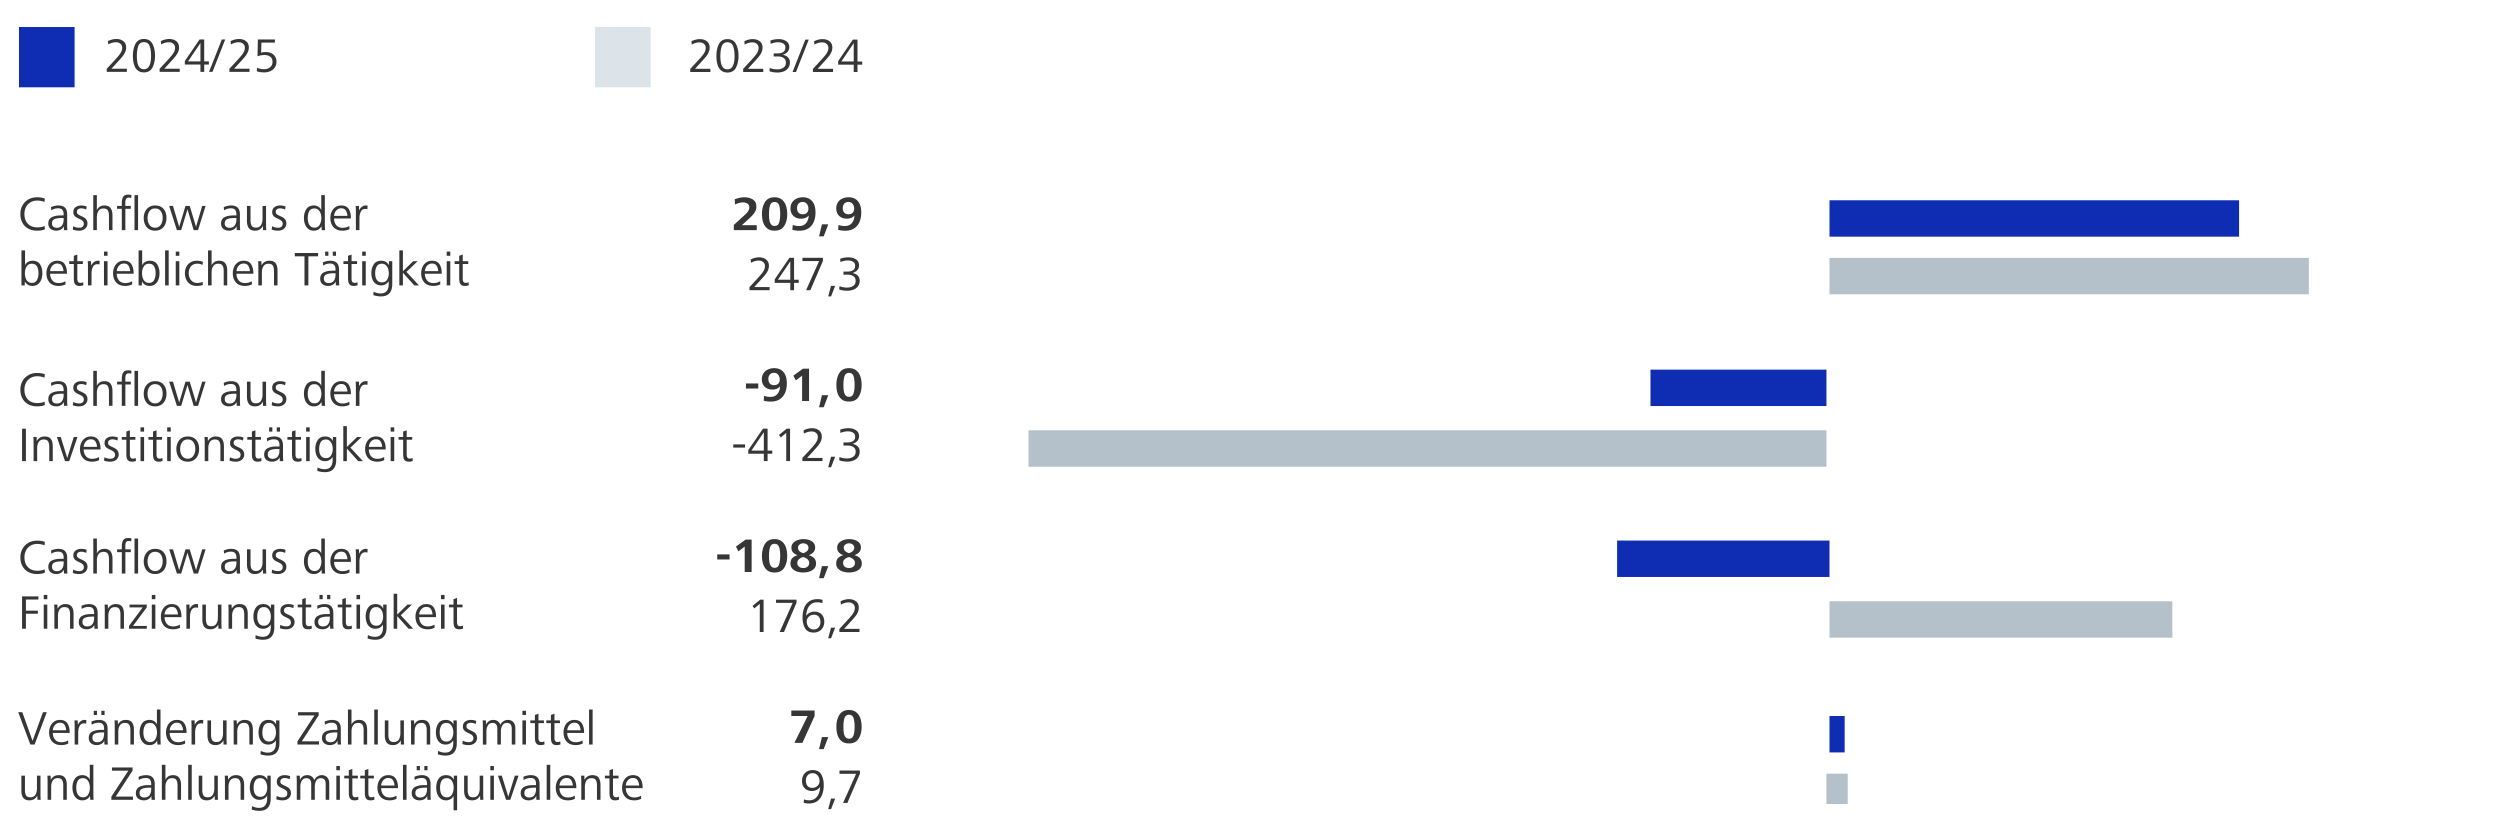 <svg xmlns="http://www.w3.org/2000/svg" width="824" height="274" viewBox="0 0 824 274"><path fill="#0f2db3" d="M603 66h135v12H603z"/><path fill="#b4c0ca" d="M603 85h158v12H603z"/><path fill="#0f2db3" d="M544 121.833h58v12h-58z"/><path fill="#b4c0ca" d="M339 141.833h263v12H339z"/><path fill="#0f2db3" d="M533 178.167h70v12h-70z"/><path fill="#b4c0ca" d="M603 198.167h113v12H603z"/><path fill="#0f2db3" d="M603 236h5v12h-5z"/><path fill="#b4c0ca" d="M602 255h7v10h-7z"/><path fill="#0f2db3" d="M6.262 8.904h18.323v19.871H6.262z"/><path fill="#dce3e9" d="M196.147 8.904h18.323v19.871h-18.323z"/><g fill="#363636"><path d="M35.18 23.685v-1.008l2.397-2.592a41.169 41.169 0 001.594-1.809c.354-.438.627-.858.82-1.264s.29-.832.29-1.28c0-.533-.193-.968-.579-1.304-.387-.336-.859-.504-1.417-.504-.858 0-1.728.24-2.607.72l-.096-1.104c.976-.459 1.888-.688 2.735-.688.955 0 1.738.24 2.35.72.612.48.918 1.179.918 2.097 0 .544-.118 1.066-.354 1.567a6.964 6.964 0 01-.925 1.448 52.916 52.916 0 01-1.763 1.992l-1.803 1.968h5.07v1.04h-6.631zM45.576 23.349c-1.181-.811-1.771-2.475-1.771-4.992 0-1.482.273-2.771.82-3.864.547-1.093 1.486-1.64 2.816-1.64 1.342 0 2.286.55 2.833 1.648s.82 2.384.82 3.855c0 1.482-.273 2.771-.82 3.864s-1.491 1.64-2.833 1.64c-.751 0-1.373-.171-1.866-.512zm4.216-4.993c0-1.216-.155-2.264-.467-3.144-.311-.88-.938-1.32-1.883-1.32s-1.569.442-1.875 1.328-.458 1.931-.458 3.136c0 1.248.112 2.208.338 2.88.375 1.057 1.04 1.584 1.995 1.584 1.566 0 2.35-1.487 2.35-4.464zM52.609 23.685v-1.008l2.397-2.592a41.169 41.169 0 001.594-1.809c.354-.438.627-.858.82-1.264s.29-.832.29-1.28c0-.533-.193-.968-.579-1.304-.387-.336-.859-.504-1.417-.504-.858 0-1.728.24-2.607.72l-.096-1.104c.976-.459 1.888-.688 2.735-.688.955 0 1.738.24 2.35.72.612.48.918 1.179.918 2.097 0 .544-.118 1.066-.354 1.567a6.964 6.964 0 01-.925 1.448 52.916 52.916 0 01-1.763 1.992l-1.803 1.968h5.07v1.04h-6.631zM67.304 23.685h-1.239v-2.416H60.93v-1.168l4.845-7.088h1.529v7.216h1.545v1.04h-1.545v2.416zm-1.24-9.504l-4.088 6.048h4.088v-6.048zM70.039 23.685h-1.143l4.217-10.672h1.126l-4.2 10.672zM75.608 23.685v-1.008l2.397-2.592a41.169 41.169 0 001.594-1.809c.354-.438.627-.858.82-1.264s.29-.832.29-1.28c0-.533-.193-.968-.579-1.304-.387-.336-.859-.504-1.417-.504-.858 0-1.728.24-2.607.72l-.096-1.104c.976-.459 1.888-.688 2.735-.688.955 0 1.738.24 2.35.72.612.48.918 1.179.918 2.097 0 .544-.118 1.066-.354 1.567a6.964 6.964 0 01-.925 1.448 52.916 52.916 0 01-1.763 1.992l-1.803 1.968h5.07v1.04h-6.631zM84.62 23.477l.097-1.168c.633.331 1.395.496 2.285.496.783 0 1.449-.211 1.996-.632.547-.422.82-1.017.82-1.784 0-.758-.246-1.322-.74-1.696-.493-.373-1.137-.56-1.931-.56-.688 0-1.443.139-2.27.416l.112-5.536h5.617v1.023h-4.442l-.097 3.328c.397-.139.907-.208 1.529-.208.665 0 1.264.123 1.795.368.531.246.952.605 1.263 1.08.312.475.467 1.043.467 1.704 0 .747-.18 1.387-.539 1.92s-.848.938-1.464 1.216a4.916 4.916 0 01-2.036.416c-1.009 0-1.83-.128-2.463-.384z"/></g><g fill="#363636"><path d="M227.506 23.726v-1.008l2.397-2.592a41.169 41.169 0 001.594-1.809c.354-.438.627-.858.82-1.264s.29-.832.29-1.28c0-.533-.193-.968-.579-1.304-.387-.336-.859-.504-1.417-.504-.858 0-1.728.24-2.607.72l-.096-1.104c.976-.459 1.888-.688 2.735-.688.955 0 1.738.24 2.35.72.612.48.918 1.179.918 2.097 0 .544-.118 1.066-.354 1.567a6.964 6.964 0 01-.925 1.448 52.916 52.916 0 01-1.763 1.992l-1.803 1.968h5.07v1.04h-6.631zM237.902 23.39c-1.181-.811-1.771-2.475-1.771-4.992 0-1.482.273-2.771.82-3.864.547-1.093 1.486-1.64 2.816-1.64 1.342 0 2.286.55 2.833 1.648s.82 2.384.82 3.855c0 1.482-.273 2.771-.82 3.864s-1.491 1.64-2.833 1.64c-.751 0-1.373-.171-1.866-.512zm4.216-4.993c0-1.216-.155-2.264-.467-3.144-.311-.88-.938-1.32-1.883-1.32s-1.569.442-1.875 1.328-.458 1.931-.458 3.136c0 1.248.112 2.208.338 2.88.375 1.057 1.04 1.584 1.995 1.584 1.566 0 2.35-1.487 2.35-4.464zM244.936 23.726v-1.008l2.397-2.592a41.169 41.169 0 001.594-1.809c.354-.438.627-.858.82-1.264s.29-.832.29-1.28c0-.533-.193-.968-.579-1.304-.387-.336-.859-.504-1.417-.504-.858 0-1.728.24-2.607.72l-.096-1.104c.976-.459 1.888-.688 2.735-.688.955 0 1.738.24 2.35.72.612.48.918 1.179.918 2.097 0 .544-.118 1.066-.354 1.567a6.964 6.964 0 01-.925 1.448 52.916 52.916 0 01-1.763 1.992l-1.803 1.968h5.07v1.04h-6.631zM253.61 23.485l.097-1.104c.687.319 1.523.479 2.511.479.772 0 1.435-.184 1.987-.552s.829-.931.829-1.688c0-.673-.252-1.177-.757-1.513-.504-.336-1.104-.504-1.802-.504h-1.465v-1.008h1.255c.772 0 1.397-.146 1.875-.44.478-.293.717-.797.717-1.512 0-.586-.231-1.019-.692-1.296s-1.024-.416-1.689-.416c-.848 0-1.669.176-2.463.528l-.097-1.088a8.08 8.08 0 012.72-.48c.955 0 1.779.219 2.471.656.692.438 1.038 1.104 1.038 2 0 .65-.217 1.197-.651 1.64a3.13 3.13 0 01-1.586.872c.709.096 1.293.363 1.755.8.461.438.691 1.008.691 1.712 0 .726-.182 1.339-.547 1.841-.365.501-.858.874-1.48 1.119-.622.246-1.31.368-2.061.368-.997 0-1.883-.139-2.655-.416zM262.365 23.726h-1.143l4.217-10.672h1.126l-4.2 10.672zM267.935 23.726v-1.008l2.397-2.592a41.169 41.169 0 001.594-1.809c.354-.438.627-.858.82-1.264s.29-.832.29-1.28c0-.533-.193-.968-.579-1.304-.387-.336-.859-.504-1.417-.504-.858 0-1.728.24-2.607.72l-.096-1.104c.976-.459 1.888-.688 2.735-.688.955 0 1.738.24 2.35.72.612.48.918 1.179.918 2.097 0 .544-.118 1.066-.354 1.567a6.964 6.964 0 01-.925 1.448 52.916 52.916 0 01-1.763 1.992l-1.803 1.968h5.07v1.04h-6.631zM282.628 23.726h-1.239V21.31h-5.135v-1.168l4.845-7.088h1.529v7.216h1.545v1.04h-1.545v2.416zm-1.239-9.504l-4.088 6.048h4.088v-6.048z"/></g><g fill="#363636"><path d="M9.317 75.35a4.7 4.7 0 01-1.923-1.928c-.451-.832-.676-1.798-.676-2.896 0-1.056.232-2 .699-2.832s1.119-1.485 1.956-1.96 1.792-.712 2.864-.712c.43 0 .875.035 1.336.104a5.03 5.03 0 011.191.312l-.097 1.136c-.333-.149-.711-.264-1.135-.344s-.834-.12-1.231-.12c-.869 0-1.623.192-2.261.576a3.865 3.865 0 00-1.473 1.576c-.344.667-.516 1.421-.516 2.264 0 .875.167 1.646.499 2.312a3.617 3.617 0 001.457 1.552c.638.368 1.397.552 2.277.552.976 0 1.781-.154 2.414-.464l.097 1.072c-.322.171-.714.293-1.175.368a8.738 8.738 0 01-1.385.111c-1.115 0-2.09-.227-2.921-.68zM16.664 75.422c-.493-.405-.74-.992-.74-1.761 0-.96.37-1.643 1.111-2.048.74-.405 1.754-.607 3.041-.607h.901v-.385c0-.64-.14-1.128-.418-1.464-.279-.336-.74-.504-1.385-.504-.815 0-1.571.225-2.269.672l-.097-1.04c.343-.17.737-.306 1.183-.407s.855-.152 1.231-.152c.998 0 1.732.245 2.205.736.472.49.708 1.237.708 2.239v3.456c0 .683.032 1.248.097 1.696h-1.143l-.049-1.28a2.297 2.297 0 01-1.006 1.097 3.094 3.094 0 01-1.488.359c-.763 0-1.39-.202-1.884-.607zm3.759-1.105c.37-.512.555-1.173.555-1.983v-.48h-.596c-.976 0-1.762.115-2.357.344-.596.229-.894.702-.894 1.416 0 .502.147.872.443 1.112.295.24.662.36 1.103.36.793 0 1.376-.257 1.746-.769zM23.987 75.661l.146-1.088a4.184 4.184 0 001.963.496c.473 0 .845-.112 1.119-.336.273-.224.41-.555.41-.992 0-.288-.07-.527-.209-.72a1.83 1.83 0 00-.516-.479 8.09 8.09 0 00-.853-.448c-.419-.192-.751-.368-.998-.528s-.456-.373-.628-.64-.258-.598-.258-.992c0-.746.255-1.302.765-1.664s1.119-.544 1.827-.544c.601 0 1.207.112 1.818.336l-.161 1.008c-.558-.267-1.104-.399-1.642-.399-.386 0-.722.091-1.006.271-.284.182-.426.491-.426.928 0 .31.112.555.338.736.225.182.584.379 1.078.592.45.203.81.393 1.078.568s.502.416.7.72.298.69.298 1.16c0 .491-.126.918-.378 1.28a2.394 2.394 0 01-.998.824 3.235 3.235 0 01-1.344.279c-.837 0-1.546-.122-2.125-.368zM30.747 75.854V64.318h1.175v4.912c.516-1.003 1.341-1.504 2.479-1.504.934 0 1.612.285 2.036.855.424.571.636 1.348.636 2.328v4.944h-1.159v-4.736c0-.746-.123-1.333-.37-1.76s-.724-.64-1.432-.64c-.763 0-1.317.271-1.666.815s-.523 1.217-.523 2.017v4.304h-1.175zM40.146 75.854v-7.04h-1.562v-.928h1.562v-1.024c0-.768.142-1.41.426-1.928s.861-.776 1.73-.776c.483 0 .826.054 1.03.16l-.097.96c-.204-.096-.462-.144-.772-.144-.451 0-.757.149-.917.447-.161.299-.242.71-.242 1.232v1.072h1.803v.928h-1.786v7.04h-1.175zm5.359 0H44.33V64.318h1.175v11.536zM49.48 75.71a3.402 3.402 0 01-1.569-1.513c-.359-.677-.539-1.464-.539-2.359 0-.769.149-1.465.45-2.088.301-.624.732-1.118 1.296-1.48s1.231-.544 2.004-.544c1.212 0 2.141.379 2.784 1.136.644.758.966 1.75.966 2.977 0 .789-.143 1.501-.427 2.136s-.711 1.136-1.279 1.504c-.569.368-1.25.552-2.044.552-.612 0-1.159-.106-1.642-.319zm3.041-1.12c.376-.31.652-.71.829-1.2.178-.49.266-1.008.266-1.552 0-.886-.207-1.63-.619-2.232-.413-.603-1.038-.904-1.875-.904-.827 0-1.449.31-1.867.929-.419.618-.628 1.354-.628 2.208 0 .863.193 1.595.579 2.191.462.683 1.101 1.024 1.916 1.024.558 0 1.024-.154 1.399-.464zM59.716 75.854H58.3l-2.543-7.968h1.256l2.044 6.88 2.076-6.88h1.4l2.076 6.88 2.027-6.88h1.127l-2.495 7.968h-1.432l-2.045-6.864-2.076 6.864zM73.604 75.422c-.493-.405-.74-.992-.74-1.761 0-.96.37-1.643 1.111-2.048.74-.405 1.754-.607 3.041-.607h.901v-.385c0-.64-.14-1.128-.418-1.464-.279-.336-.74-.504-1.385-.504-.815 0-1.571.225-2.269.672l-.097-1.04c.343-.17.737-.306 1.183-.407s.855-.152 1.231-.152c.998 0 1.732.245 2.205.736.472.49.708 1.237.708 2.239v3.456c0 .683.032 1.248.097 1.696h-1.143l-.049-1.28a2.297 2.297 0 01-1.006 1.097 3.094 3.094 0 01-1.488.359c-.763 0-1.39-.202-1.884-.607zm3.759-1.105c.37-.512.555-1.173.555-1.983v-.48h-.596c-.976 0-1.762.115-2.357.344-.596.229-.894.702-.894 1.416 0 .502.147.872.443 1.112.295.24.662.36 1.103.36.793 0 1.376-.257 1.746-.769zM82.006 75.182c-.407-.565-.611-1.354-.611-2.368v-4.928h1.175v4.72c0 .758.121 1.35.362 1.776s.711.64 1.408.64c.772 0 1.33-.271 1.674-.816.344-.544.515-1.221.515-2.031v-4.288h1.159v6.096c0 .726.026 1.35.08 1.872H86.69l-.032-1.376c-.568 1.035-1.432 1.552-2.591 1.552-.966 0-1.652-.282-2.061-.848zM89.538 75.661l.146-1.088a4.184 4.184 0 001.963.496c.473 0 .845-.112 1.119-.336.273-.224.41-.555.41-.992 0-.288-.07-.527-.209-.72a1.83 1.83 0 00-.516-.479 8.09 8.09 0 00-.853-.448c-.419-.192-.751-.368-.998-.528s-.456-.373-.628-.64-.258-.598-.258-.992c0-.746.255-1.302.765-1.664s1.119-.544 1.827-.544c.601 0 1.207.112 1.818.336l-.161 1.008c-.558-.267-1.104-.399-1.642-.399-.386 0-.722.091-1.006.271-.284.182-.426.491-.426.928 0 .31.112.555.338.736.225.182.584.379 1.078.592.45.203.81.393 1.078.568s.502.416.7.72.298.69.298 1.16c0 .491-.126.918-.378 1.28a2.394 2.394 0 01-.998.824 3.235 3.235 0 01-1.344.279c-.837 0-1.546-.122-2.125-.368zM101.585 75.43a3.45 3.45 0 01-1.07-1.544 6.02 6.02 0 01-.338-2.048c0-1.174.271-2.152.812-2.937s1.37-1.176 2.486-1.176c.516 0 .998.136 1.448.408.451.271.773.638.966 1.096v-4.912h1.175v9.008c0 .758.027 1.601.081 2.528h-1.095l-.097-1.328c-.257.502-.598.878-1.021 1.128-.424.251-.921.376-1.489.376-.751 0-1.37-.2-1.858-.6zm3.79-1.361c.364-.646.547-1.384.547-2.216a4.74 4.74 0 00-.233-1.48c-.155-.474-.402-.869-.74-1.184s-.77-.472-1.296-.472c-.826 0-1.402.301-1.729.903-.327.604-.491 1.348-.491 2.232 0 .875.15 1.59.451 2.144.396.694.992 1.04 1.786 1.04.772 0 1.341-.322 1.706-.968zM109.913 74.869c-.687-.772-1.029-1.783-1.029-3.031 0-.704.137-1.371.41-2a3.636 3.636 0 011.215-1.528c.537-.39 1.186-.584 1.947-.584 1.148 0 1.969.382 2.463 1.144.493.763.74 1.747.74 2.952v.192h-5.553c0 .854.236 1.578.708 2.176.473.598 1.181.896 2.125.896.386 0 .774-.054 1.167-.16a3.722 3.722 0 001.038-.448l.048 1.04a5.127 5.127 0 01-2.253.512c-1.331 0-2.34-.387-3.026-1.16zm4.604-3.72c-.054-.693-.233-1.282-.539-1.768s-.808-.729-1.505-.729c-.483 0-.898.126-1.247.376-.35.251-.617.565-.805.944a2.97 2.97 0 00-.314 1.176h4.41zM117.301 69.758c0-.726-.026-1.35-.08-1.872h1.078l.064 1.504c.161-.438.439-.824.837-1.16.396-.336.826-.504 1.287-.504.29 0 .516.021.676.063l-.063 1.168a2.174 2.174 0 00-.645-.096c-.729 0-1.242.307-1.537.92s-.442 1.32-.442 2.12v3.952h-1.175v-6.096z"/><g><path d="M9.205 93.864c-.424-.25-.765-.626-1.022-1.128l-.032 1.328H7.073V82.528h1.175v4.912c.193-.458.521-.824.981-1.096a2.87 2.87 0 011.481-.408c1.137 0 1.963.39 2.479 1.168.515.778.772 1.76.772 2.944 0 .735-.113 1.418-.338 2.048a3.466 3.466 0 01-1.07 1.544c-.488.399-1.108.6-1.859.6-.568 0-1.064-.125-1.488-.376zm2.978-1.552c.338-.624.507-1.379.507-2.264s-.164-1.627-.491-2.225c-.327-.597-.904-.896-1.729-.896-.763 0-1.331.314-1.706.943-.376.63-.563 1.355-.563 2.177 0 .811.161 1.52.482 2.128.429.715 1.024 1.071 1.787 1.071.805 0 1.376-.312 1.714-.936zM16.326 93.08c-.687-.772-1.029-1.783-1.029-3.031 0-.704.137-1.371.41-2a3.636 3.636 0 011.215-1.528c.537-.39 1.186-.584 1.947-.584 1.148 0 1.969.382 2.463 1.144.493.763.74 1.747.74 2.952v.192h-5.553c0 .854.236 1.578.708 2.176.473.598 1.181.896 2.125.896.386 0 .774-.054 1.167-.16a3.722 3.722 0 001.038-.448l.048 1.04a5.127 5.127 0 01-2.253.512c-1.331 0-2.34-.387-3.026-1.16zm4.604-3.72c-.054-.693-.233-1.282-.539-1.768s-.808-.729-1.505-.729c-.483 0-.898.126-1.247.376-.35.251-.617.565-.805.944a2.97 2.97 0 00-.314 1.176h4.41zM24.993 93.904a1.578 1.578 0 01-.539-.896c-.086-.374-.129-.843-.129-1.408v-4.592h-1.513v-.912h1.513v-1.792l1.159-.4v2.192h1.818v.912h-1.818v4.896c0 .405.075.729.226.968.149.24.418.36.805.36.268 0 .568-.069.901-.208l.064.976c-.365.16-.8.24-1.304.24-.516 0-.91-.111-1.184-.336zM28.992 87.969c0-.726-.026-1.35-.08-1.872h1.078l.064 1.504c.161-.438.439-.824.837-1.16.396-.336.826-.504 1.287-.504.29 0 .516.021.676.063l-.063 1.168a2.174 2.174 0 00-.645-.096c-.729 0-1.242.307-1.537.92s-.442 1.32-.442 2.12v3.952h-1.175v-6.096zM35.446 84.32h-1.175v-1.392h1.175v1.392zm0 9.744h-1.175v-7.968h1.175v7.968zM38.294 93.08c-.687-.772-1.029-1.783-1.029-3.031 0-.704.137-1.371.41-2a3.636 3.636 0 011.215-1.528c.537-.39 1.186-.584 1.947-.584 1.148 0 1.969.382 2.463 1.144.493.763.74 1.747.74 2.952v.192h-5.553c0 .854.236 1.578.708 2.176.473.598 1.181.896 2.125.896.386 0 .774-.054 1.167-.16a3.722 3.722 0 001.038-.448l.048 1.04a5.127 5.127 0 01-2.253.512c-1.331 0-2.34-.387-3.026-1.16zm4.603-3.72c-.054-.693-.233-1.282-.539-1.768s-.808-.729-1.505-.729c-.483 0-.898.126-1.247.376-.35.251-.617.565-.805.944a2.97 2.97 0 00-.314 1.176h4.41zM47.814 93.864c-.424-.25-.765-.626-1.022-1.128l-.032 1.328h-1.078V82.528h1.175v4.912c.193-.458.521-.824.981-1.096a2.87 2.87 0 011.481-.408c1.137 0 1.963.39 2.479 1.168.515.778.772 1.76.772 2.944 0 .735-.113 1.418-.338 2.048a3.466 3.466 0 01-1.07 1.544c-.488.399-1.108.6-1.859.6-.568 0-1.064-.125-1.488-.376zm2.978-1.552c.338-.624.507-1.379.507-2.264s-.164-1.627-.491-2.225c-.327-.597-.904-.896-1.729-.896-.763 0-1.331.314-1.706.943-.376.63-.563 1.355-.563 2.177 0 .811.161 1.52.482 2.128.429.715 1.024 1.071 1.787 1.071.805 0 1.376-.312 1.714-.936zM55.596 94.064h-1.175V82.528h1.175v11.536zM59.104 84.32h-1.175v-1.392h1.175v1.392zm0 9.744h-1.175v-7.968h1.175v7.968zM62.726 93.688a3.518 3.518 0 01-1.32-1.512c-.301-.641-.45-1.35-.45-2.128 0-.79.16-1.496.482-2.12s.78-1.112 1.376-1.464c.596-.353 1.29-.528 2.084-.528.634 0 1.288.112 1.964.336l-.097 1.04c-.568-.267-1.126-.4-1.674-.4-.934 0-1.646.288-2.141.864-.493.576-.74 1.334-.74 2.272 0 .575.107 1.109.322 1.6.214.491.533.883.957 1.176.424.294.931.44 1.521.44.601 0 1.19-.123 1.771-.368l.08 1.04c-.579.202-1.271.304-2.076.304-.794 0-1.48-.184-2.06-.552zM68.567 94.064V82.528h1.175v4.912c.516-1.003 1.341-1.504 2.479-1.504.934 0 1.612.285 2.036.855.424.571.636 1.348.636 2.328v4.944h-1.159v-4.736c0-.746-.123-1.333-.37-1.76s-.724-.64-1.432-.64c-.763 0-1.317.271-1.666.815s-.523 1.217-.523 2.017v4.304h-1.175zM77.757 93.08c-.687-.772-1.029-1.783-1.029-3.031 0-.704.137-1.371.41-2a3.636 3.636 0 011.215-1.528c.537-.39 1.186-.584 1.947-.584 1.148 0 1.969.382 2.463 1.144.493.763.74 1.747.74 2.952v.192H77.95c0 .854.236 1.578.708 2.176.473.598 1.181.896 2.125.896.386 0 .774-.054 1.167-.16a3.722 3.722 0 001.038-.448l.048 1.04a5.127 5.127 0 01-2.253.512c-1.331 0-2.34-.387-3.026-1.16zm4.603-3.72c-.054-.693-.233-1.282-.539-1.768s-.808-.729-1.505-.729c-.483 0-.898.126-1.247.376-.35.251-.617.565-.805.944a2.97 2.97 0 00-.314 1.176h4.41zM85.145 87.969c0-.726-.026-1.35-.08-1.872h1.078l.048 1.376c.569-1.024 1.433-1.536 2.592-1.536.966 0 1.654.28 2.067.84.413.561.62 1.342.62 2.344v4.944h-1.159v-4.72c0-.747-.123-1.336-.37-1.769-.247-.432-.724-.647-1.432-.647-.773 0-1.331.271-1.674.815-.344.544-.516 1.222-.516 2.032v4.288h-1.175v-6.096zM101.641 94.064h-1.287V84.48h-3.187v-1.088h7.677v1.088h-3.203v9.584zM106.275 93.633c-.493-.405-.74-.992-.74-1.761 0-.96.37-1.643 1.111-2.048.74-.405 1.754-.607 3.041-.607h.901v-.385c0-.64-.14-1.128-.418-1.464-.279-.336-.74-.504-1.385-.504-.815 0-1.571.225-2.269.672l-.097-1.04c.343-.17.737-.306 1.183-.407s.855-.152 1.231-.152c.998 0 1.732.245 2.205.736.472.49.708 1.237.708 2.239v3.456c0 .683.032 1.248.097 1.696H110.7l-.049-1.28a2.297 2.297 0 01-1.006 1.097 3.094 3.094 0 01-1.488.359c-.763 0-1.39-.202-1.884-.607zm3.759-1.105c.37-.512.555-1.173.555-1.983v-.48h-.596c-.976 0-1.762.115-2.357.344-.596.229-.894.702-.894 1.416 0 .502.147.872.443 1.112.295.24.662.36 1.103.36.793 0 1.376-.257 1.746-.769zm-1.795-8.208h-1.062v-1.392h1.062v1.392zm2.511 0h-1.062v-1.392h1.062v1.392zM115.377 93.904a1.578 1.578 0 01-.539-.896c-.086-.374-.129-.843-.129-1.408v-4.592h-1.513v-.912h1.513v-1.792l1.159-.4v2.192h1.818v.912h-1.818v4.896c0 .405.075.729.226.968.149.24.418.36.805.36.268 0 .568-.069.901-.208l.064.976c-.365.16-.8.24-1.304.24-.516 0-.91-.111-1.184-.336zM120.552 84.32h-1.175v-1.392h1.175v1.392zm0 9.744h-1.175v-7.968h1.175v7.968zM123.046 97.28l.097-1.136c.74.384 1.513.576 2.317.576.912 0 1.583-.275 2.012-.824.429-.55.644-1.288.644-2.216v-1.024c-.247.438-.593.781-1.038 1.032s-.925.376-1.44.376c-.751 0-1.368-.189-1.851-.568a3.24 3.24 0 01-1.054-1.479 5.717 5.717 0 01-.33-1.968c0-1.174.268-2.152.805-2.937.536-.784 1.356-1.176 2.462-1.176 1.17 0 2.007.501 2.511 1.504v-1.344h1.11v7.567c0 1.28-.306 2.272-.917 2.977s-1.556 1.056-2.833 1.056c-.772 0-1.604-.139-2.494-.416zm4.555-5.112c.364-.602.547-1.304.547-2.104a4.74 4.74 0 00-.233-1.48c-.155-.474-.402-.869-.74-1.184s-.765-.472-1.279-.472c-.815 0-1.393.301-1.73.903-.338.604-.507 1.348-.507 2.232 0 .821.145 1.493.435 2.016.387.662.981.992 1.786.992.783 0 1.357-.301 1.723-.904zM132.799 94.064h-1.175V82.528h1.175v6.864l3.396-3.296h1.464l-3.686 3.52 4.12 4.448h-1.545l-3.75-4.16v4.16zM139.848 93.08c-.687-.772-1.029-1.783-1.029-3.031 0-.704.137-1.371.41-2a3.636 3.636 0 011.215-1.528c.537-.39 1.186-.584 1.947-.584 1.148 0 1.969.382 2.463 1.144.493.763.74 1.747.74 2.952v.192h-5.553c0 .854.236 1.578.708 2.176.473.598 1.181.896 2.125.896.386 0 .774-.054 1.167-.16a3.722 3.722 0 001.038-.448l.048 1.04a5.127 5.127 0 01-2.253.512c-1.331 0-2.34-.387-3.026-1.16zm4.603-3.72c-.054-.693-.233-1.282-.539-1.768s-.808-.729-1.505-.729c-.483 0-.898.126-1.247.376-.35.251-.617.565-.805.944a2.97 2.97 0 00-.314 1.176h4.41zM148.41 84.32h-1.175v-1.392h1.175v1.392zm0 9.744h-1.175v-7.968h1.175v7.968zM152.023 93.904a1.578 1.578 0 01-.539-.896c-.086-.374-.129-.843-.129-1.408v-4.592h-1.513v-.912h1.513v-1.792l1.159-.4v2.192h1.818v.912h-1.818v4.896c0 .405.075.729.226.968.149.24.418.36.805.36.268 0 .568-.069.901-.208l.064.976c-.365.16-.8.24-1.304.24-.516 0-.91-.111-1.184-.336z"/></g><g><path d="M241.861 75.857v-1.712l3.604-3.28c.548-.49.937-.933 1.167-1.328.23-.395.346-.783.346-1.168 0-.544-.201-.957-.604-1.239-.402-.283-.888-.425-1.456-.425-.772 0-1.663.235-2.672.704l-.08-1.728a13.28 13.28 0 011.642-.488 7.027 7.027 0 011.528-.168c1.116 0 2.055.248 2.817.744s1.143 1.271 1.143 2.328c0 .693-.191 1.336-.571 1.928-.382.592-1.001 1.277-1.859 2.056l-2.35 2.145h4.909v1.632h-7.564zM253.288 75.569c-1.427-.843-2.141-2.522-2.141-5.04 0-1.557.327-2.864.982-3.92.654-1.056 1.711-1.584 3.17-1.584.998 0 1.809.259 2.431.776s1.067 1.189 1.336 2.016c.268.827.402 1.73.402 2.712 0 1.568-.327 2.878-.982 3.928-.654 1.051-1.717 1.576-3.187 1.576-.805 0-1.475-.154-2.012-.464zm3.501-2.192c.241-.735.362-1.685.362-2.848 0-1.205-.121-2.165-.362-2.88s-.738-1.072-1.489-1.072c-.74 0-1.23.36-1.473 1.08-.241.72-.361 1.678-.361 2.872 0 1.185.091 2.064.273 2.64.278.875.799 1.312 1.561 1.312.751 0 1.248-.368 1.489-1.104zM261.175 75.777l.096-1.632a6.363 6.363 0 002.125.352c1.009 0 1.781-.333 2.317-1 .536-.666.815-1.496.837-2.487a2.502 2.502 0 01-1.078.8 3.747 3.747 0 01-1.416.271c-1.052 0-1.899-.306-2.543-.92-.645-.613-.966-1.442-.966-2.487 0-.747.18-1.397.539-1.952s.851-.977 1.473-1.265 1.314-.432 2.076-.432c1.309 0 2.328.432 3.058 1.296s1.095 2.102 1.095 3.712c0 1.195-.198 2.246-.596 3.152-.396.906-.989 1.61-1.778 2.112-.788.501-1.752.752-2.889.752-.751 0-1.535-.091-2.35-.272zm4.788-5.647c.327-.331.49-.79.49-1.376 0-.598-.169-1.112-.507-1.545-.338-.432-.797-.647-1.376-.647-.601 0-1.062.189-1.384.568-.322.378-.483.877-.483 1.495 0 .587.155 1.067.467 1.44s.778.56 1.4.56c.601 0 1.064-.165 1.393-.495zM271.49 77.905h-1.529l.95-3.968h2.092l-1.513 3.968zM276.255 75.777l.096-1.632a6.363 6.363 0 002.125.352c1.009 0 1.781-.333 2.317-1 .536-.666.815-1.496.837-2.487a2.502 2.502 0 01-1.078.8 3.747 3.747 0 01-1.416.271c-1.052 0-1.899-.306-2.543-.92-.645-.613-.966-1.442-.966-2.487 0-.747.18-1.397.539-1.952s.851-.977 1.473-1.265 1.314-.432 2.076-.432c1.309 0 2.328.432 3.058 1.296s1.095 2.102 1.095 3.712c0 1.195-.198 2.246-.596 3.152-.396.906-.989 1.61-1.778 2.112-.788.501-1.752.752-2.889.752-.751 0-1.535-.091-2.35-.272zm4.788-5.647c.327-.331.49-.79.49-1.376 0-.598-.169-1.112-.507-1.545-.338-.432-.797-.647-1.376-.647-.601 0-1.062.189-1.384.568-.322.378-.483.877-.483 1.495 0 .587.155 1.067.467 1.44s.778.56 1.4.56c.601 0 1.064-.165 1.393-.495z"/></g><g><path d="M247.027 95.65v-1.008l2.397-2.592a41.169 41.169 0 001.594-1.809c.354-.438.627-.858.82-1.264s.29-.832.29-1.28c0-.533-.193-.968-.579-1.304-.387-.336-.859-.504-1.417-.504-.858 0-1.728.24-2.607.72l-.096-1.104c.976-.459 1.888-.688 2.735-.688.955 0 1.738.24 2.35.72.612.48.918 1.179.918 2.097 0 .544-.118 1.066-.354 1.567a6.964 6.964 0 01-.925 1.448 52.916 52.916 0 01-1.763 1.992l-1.803 1.968h5.07v1.04h-6.631zM261.721 95.65h-1.239v-2.416h-5.135v-1.168l4.845-7.088h1.529v7.216h1.545v1.04h-1.545v2.416zm-1.24-9.504l-4.088 6.048h4.088v-6.048zM267.096 95.65h-1.416l4.297-9.6h-5.488v-1.072h6.744v1.04l-4.137 9.632zM273.921 97.698h-.95l.934-3.472h1.353l-1.336 3.472zM276.607 95.41l.097-1.104c.687.319 1.523.479 2.511.479.772 0 1.435-.184 1.987-.552s.829-.931.829-1.688c0-.673-.252-1.177-.757-1.513-.504-.336-1.104-.504-1.802-.504h-1.465V89.52h1.255c.772 0 1.397-.146 1.875-.44.478-.293.717-.797.717-1.512 0-.586-.231-1.019-.692-1.296s-1.024-.416-1.689-.416c-.848 0-1.669.176-2.463.528l-.097-1.088a8.08 8.08 0 012.72-.48c.955 0 1.779.219 2.471.656.692.438 1.038 1.104 1.038 2 0 .65-.217 1.197-.651 1.64a3.13 3.13 0 01-1.586.872c.709.096 1.293.363 1.755.8.461.438.691 1.008.691 1.712 0 .726-.182 1.339-.547 1.841-.365.501-.858.874-1.48 1.119-.622.246-1.31.368-2.061.368-.997 0-1.883-.139-2.655-.416z"/></g><g><path d="M9.317 133.259a4.7 4.7 0 01-1.923-1.928c-.451-.832-.676-1.798-.676-2.896 0-1.056.232-2 .699-2.832s1.119-1.485 1.956-1.96 1.792-.712 2.864-.712c.43 0 .875.035 1.336.104a5.03 5.03 0 011.191.312l-.097 1.136c-.333-.149-.711-.264-1.135-.344s-.834-.12-1.231-.12c-.869 0-1.623.192-2.261.576a3.865 3.865 0 00-1.473 1.576c-.344.667-.516 1.421-.516 2.264 0 .875.167 1.646.499 2.312a3.617 3.617 0 001.457 1.552c.638.368 1.397.552 2.277.552.976 0 1.781-.154 2.414-.464l.097 1.072c-.322.171-.714.293-1.175.368a8.738 8.738 0 01-1.385.111c-1.115 0-2.09-.227-2.921-.68zM16.664 133.331c-.493-.405-.74-.992-.74-1.761 0-.96.37-1.643 1.111-2.048.74-.405 1.754-.607 3.041-.607h.901v-.385c0-.64-.14-1.128-.418-1.464-.279-.336-.74-.504-1.385-.504-.815 0-1.571.225-2.269.672l-.097-1.04c.343-.17.737-.306 1.183-.407s.855-.152 1.231-.152c.998 0 1.732.245 2.205.736.472.49.708 1.237.708 2.239v3.456c0 .683.032 1.248.097 1.696h-1.143l-.049-1.28a2.297 2.297 0 01-1.006 1.097 3.094 3.094 0 01-1.488.359c-.763 0-1.39-.202-1.884-.607zm3.759-1.104c.37-.512.555-1.173.555-1.983v-.48h-.596c-.976 0-1.762.115-2.357.344-.596.229-.894.702-.894 1.416 0 .502.147.872.443 1.112.295.24.662.36 1.103.36.793 0 1.376-.257 1.746-.769zM23.987 133.57l.146-1.088a4.184 4.184 0 001.963.496c.473 0 .845-.112 1.119-.336.273-.224.41-.555.41-.992 0-.288-.07-.527-.209-.72a1.83 1.83 0 00-.516-.479 8.09 8.09 0 00-.853-.448c-.419-.192-.751-.368-.998-.528s-.456-.373-.628-.64-.258-.598-.258-.992c0-.746.255-1.302.765-1.664s1.119-.544 1.827-.544c.601 0 1.207.112 1.818.336l-.161 1.008c-.558-.267-1.104-.399-1.642-.399-.386 0-.722.091-1.006.271-.284.182-.426.491-.426.928 0 .31.112.555.338.736.225.182.584.379 1.078.592.45.203.81.393 1.078.568s.502.416.7.72.298.69.298 1.16c0 .491-.126.918-.378 1.28a2.394 2.394 0 01-.998.824 3.235 3.235 0 01-1.344.279c-.837 0-1.546-.122-2.125-.368zM30.747 133.763v-11.536h1.175v4.912c.516-1.003 1.341-1.504 2.479-1.504.934 0 1.612.285 2.036.855.424.571.636 1.348.636 2.328v4.944h-1.159v-4.736c0-.746-.123-1.333-.37-1.76s-.724-.64-1.432-.64c-.763 0-1.317.271-1.666.815s-.523 1.217-.523 2.017v4.304h-1.175zM40.146 133.763v-7.04h-1.562v-.928h1.562v-1.024c0-.768.142-1.41.426-1.928s.861-.776 1.73-.776c.483 0 .826.054 1.03.16l-.097.96c-.204-.096-.462-.144-.772-.144-.451 0-.757.149-.917.447-.161.299-.242.71-.242 1.232v1.072h1.803v.928h-1.786v7.04h-1.175zm5.359 0H44.33v-11.536h1.175v11.536zM49.48 133.619a3.402 3.402 0 01-1.569-1.513c-.359-.677-.539-1.464-.539-2.359 0-.769.149-1.465.45-2.088.301-.624.732-1.118 1.296-1.48s1.231-.544 2.004-.544c1.212 0 2.141.379 2.784 1.136.644.758.966 1.75.966 2.977 0 .789-.143 1.501-.427 2.136s-.711 1.136-1.279 1.504c-.569.368-1.25.552-2.044.552-.612 0-1.159-.106-1.642-.319zm3.041-1.12c.376-.31.652-.71.829-1.2.178-.49.266-1.008.266-1.552 0-.886-.207-1.63-.619-2.232-.413-.603-1.038-.904-1.875-.904-.827 0-1.449.31-1.867.929-.419.618-.628 1.354-.628 2.208 0 .863.193 1.595.579 2.191.462.683 1.101 1.024 1.916 1.024.558 0 1.024-.154 1.399-.464zM59.716 133.763H58.3l-2.543-7.968h1.256l2.044 6.88 2.076-6.88h1.4l2.076 6.88 2.027-6.88h1.127l-2.495 7.968h-1.432l-2.045-6.864-2.076 6.864zM73.604 133.331c-.493-.405-.74-.992-.74-1.761 0-.96.37-1.643 1.111-2.048.74-.405 1.754-.607 3.041-.607h.901v-.385c0-.64-.14-1.128-.418-1.464-.279-.336-.74-.504-1.385-.504-.815 0-1.571.225-2.269.672l-.097-1.04c.343-.17.737-.306 1.183-.407s.855-.152 1.231-.152c.998 0 1.732.245 2.205.736.472.49.708 1.237.708 2.239v3.456c0 .683.032 1.248.097 1.696h-1.143l-.049-1.28a2.297 2.297 0 01-1.006 1.097 3.094 3.094 0 01-1.488.359c-.763 0-1.39-.202-1.884-.607zm3.759-1.104c.37-.512.555-1.173.555-1.983v-.48h-.596c-.976 0-1.762.115-2.357.344-.596.229-.894.702-.894 1.416 0 .502.147.872.443 1.112.295.24.662.36 1.103.36.793 0 1.376-.257 1.746-.769zM82.006 133.091c-.407-.565-.611-1.354-.611-2.368v-4.928h1.175v4.72c0 .758.121 1.35.362 1.776s.711.64 1.408.64c.772 0 1.33-.271 1.674-.816.344-.544.515-1.221.515-2.031v-4.288h1.159v6.096c0 .726.026 1.35.08 1.872H86.69l-.032-1.376c-.568 1.035-1.432 1.552-2.591 1.552-.966 0-1.652-.282-2.061-.848zM89.538 133.57l.146-1.088a4.184 4.184 0 001.963.496c.473 0 .845-.112 1.119-.336.273-.224.41-.555.41-.992 0-.288-.07-.527-.209-.72a1.83 1.83 0 00-.516-.479 8.09 8.09 0 00-.853-.448c-.419-.192-.751-.368-.998-.528s-.456-.373-.628-.64-.258-.598-.258-.992c0-.746.255-1.302.765-1.664s1.119-.544 1.827-.544c.601 0 1.207.112 1.818.336l-.161 1.008c-.558-.267-1.104-.399-1.642-.399-.386 0-.722.091-1.006.271-.284.182-.426.491-.426.928 0 .31.112.555.338.736.225.182.584.379 1.078.592.45.203.81.393 1.078.568s.502.416.7.72.298.69.298 1.16c0 .491-.126.918-.378 1.28a2.394 2.394 0 01-.998.824 3.235 3.235 0 01-1.344.279c-.837 0-1.546-.122-2.125-.368zM101.585 133.339a3.45 3.45 0 01-1.07-1.544 6.02 6.02 0 01-.338-2.048c0-1.174.271-2.152.812-2.937s1.37-1.176 2.486-1.176c.516 0 .998.136 1.448.408.451.271.773.638.966 1.096v-4.912h1.175v9.008c0 .758.027 1.601.081 2.528h-1.095l-.097-1.328c-.257.502-.598.878-1.021 1.128-.424.251-.921.376-1.489.376-.751 0-1.37-.2-1.858-.6zm3.79-1.36c.364-.646.547-1.384.547-2.216a4.74 4.74 0 00-.233-1.48c-.155-.474-.402-.869-.74-1.184s-.77-.472-1.296-.472c-.826 0-1.402.301-1.729.903-.327.604-.491 1.348-.491 2.232 0 .875.15 1.59.451 2.144.396.694.992 1.04 1.786 1.04.772 0 1.341-.322 1.706-.968zM109.913 132.778c-.687-.772-1.029-1.783-1.029-3.031 0-.704.137-1.371.41-2a3.636 3.636 0 011.215-1.528c.537-.39 1.186-.584 1.947-.584 1.148 0 1.969.382 2.463 1.144.493.763.74 1.747.74 2.952v.192h-5.553c0 .854.236 1.578.708 2.176.473.598 1.181.896 2.125.896.386 0 .774-.054 1.167-.16a3.722 3.722 0 001.038-.448l.048 1.04a5.127 5.127 0 01-2.253.512c-1.331 0-2.34-.387-3.026-1.16zm4.604-3.719c-.054-.693-.233-1.282-.539-1.768s-.808-.729-1.505-.729c-.483 0-.898.126-1.247.376-.35.251-.617.565-.805.944a2.97 2.97 0 00-.314 1.176h4.41zM117.301 127.667c0-.726-.026-1.35-.08-1.872h1.078l.064 1.504c.161-.438.439-.824.837-1.16.396-.336.826-.504 1.287-.504.29 0 .516.021.676.063l-.063 1.168a2.174 2.174 0 00-.645-.096c-.729 0-1.242.307-1.537.92s-.442 1.32-.442 2.12v3.952h-1.175v-6.096z"/><g><path d="M249.924 128.049h-4.056v-1.664h4.056v1.664zM251.727 132.097l.096-1.632a6.363 6.363 0 002.125.352c1.009 0 1.781-.333 2.317-1 .536-.666.815-1.496.837-2.487a2.502 2.502 0 01-1.078.8 3.747 3.747 0 01-1.416.271c-1.052 0-1.899-.306-2.543-.92-.645-.613-.966-1.442-.966-2.487 0-.747.18-1.397.539-1.952s.851-.977 1.473-1.265 1.314-.432 2.076-.432c1.309 0 2.328.432 3.058 1.296s1.095 2.102 1.095 3.712c0 1.195-.198 2.246-.596 3.152-.396.906-.989 1.61-1.778 2.112-.788.501-1.752.752-2.889.752-.751 0-1.535-.091-2.35-.272zm4.788-5.648c.327-.331.49-.79.49-1.376 0-.598-.169-1.112-.507-1.545-.338-.432-.797-.647-1.376-.647-.601 0-1.062.189-1.384.568-.322.378-.483.877-.483 1.495 0 .587.155 1.067.467 1.44s.778.56 1.4.56c.601 0 1.064-.165 1.393-.495zM266.661 132.177h-2.285v-8.368l-2.076 1.584-.805-1.584 3.187-2.304h1.979v10.672zM271.49 134.225h-1.529l.95-3.968h2.092l-1.513 3.968zM277.814 131.889c-1.427-.843-2.141-2.522-2.141-5.04 0-1.557.327-2.864.982-3.92.654-1.056 1.711-1.584 3.17-1.584.998 0 1.809.259 2.431.776s1.067 1.189 1.336 2.016c.268.827.402 1.73.402 2.712 0 1.568-.327 2.878-.982 3.928-.654 1.051-1.717 1.576-3.187 1.576-.805 0-1.475-.154-2.012-.464zm3.501-2.193c.241-.735.362-1.685.362-2.848 0-1.205-.121-2.165-.362-2.88s-.738-1.072-1.489-1.072c-.74 0-1.23.36-1.473 1.08-.241.72-.361 1.678-.361 2.872 0 1.185.091 2.064.273 2.64.278.875.799 1.312 1.561 1.312.751 0 1.248-.368 1.489-1.104z"/></g><g><path d="M245.578 147.536h-3.895v-1.057h3.895v1.057zM252.998 151.968h-1.239v-2.416h-5.135v-1.168l4.845-7.088h1.529v7.216h1.545v1.04h-1.545v2.416zm-1.239-9.504l-4.088 6.048h4.088v-6.048zM260.4 151.968h-1.255v-9.296l-1.786 1.52-.612-.832 2.543-2.063h1.11v10.672zM264.457 151.968v-1.008l2.397-2.592a41.169 41.169 0 001.594-1.809c.354-.438.627-.858.82-1.264s.29-.832.29-1.28c0-.533-.193-.968-.579-1.304-.387-.336-.859-.504-1.417-.504-.858 0-1.728.24-2.607.72l-.096-1.104c.976-.459 1.888-.688 2.735-.688.955 0 1.738.24 2.35.72.612.48.918 1.179.918 2.097 0 .544-.118 1.066-.354 1.567a6.964 6.964 0 01-.925 1.448 52.916 52.916 0 01-1.763 1.992l-1.803 1.968h5.07v1.04h-6.631zM273.92 154.016h-.95l.934-3.472h1.353l-1.336 3.472zM276.607 151.728l.097-1.104c.687.319 1.523.479 2.511.479.772 0 1.435-.184 1.987-.552s.829-.931.829-1.688c0-.673-.252-1.177-.757-1.513-.504-.336-1.104-.504-1.802-.504h-1.465v-1.008h1.255c.772 0 1.397-.146 1.875-.44.478-.293.717-.797.717-1.512 0-.586-.231-1.019-.692-1.296s-1.024-.416-1.689-.416c-.848 0-1.669.176-2.463.528l-.097-1.088a8.08 8.08 0 012.72-.48c.955 0 1.779.219 2.471.656.692.438 1.038 1.104 1.038 2 0 .65-.217 1.197-.651 1.64a3.13 3.13 0 01-1.586.872c.709.096 1.293.363 1.755.8.461.438.691 1.008.691 1.712 0 .726-.182 1.339-.547 1.841-.365.501-.858.874-1.48 1.119-.622.246-1.31.368-2.061.368-.997 0-1.883-.139-2.655-.416z"/></g><g><path d="M8.543 151.993H7.272v-10.672h1.271v10.672zM11.069 145.897c0-.726-.026-1.35-.08-1.872h1.078l.048 1.376c.569-1.024 1.433-1.536 2.592-1.536.966 0 1.654.28 2.067.84.413.561.62 1.342.62 2.344v4.944h-1.159v-4.72c0-.747-.123-1.336-.37-1.769-.247-.432-.724-.647-1.432-.647-.773 0-1.331.271-1.674.815-.344.544-.516 1.222-.516 2.032v4.288h-1.175v-6.096zM22.818 151.993h-1.384l-2.688-7.968h1.271l2.141 6.943 2.157-6.943h1.223l-2.72 7.968zM27.389 151.009c-.687-.772-1.029-1.783-1.029-3.031 0-.704.137-1.371.41-2a3.636 3.636 0 011.215-1.528c.537-.39 1.186-.584 1.947-.584 1.148 0 1.969.382 2.463 1.144.493.763.74 1.747.74 2.952v.192h-5.553c0 .854.236 1.578.708 2.176.473.598 1.181.896 2.125.896.386 0 .774-.054 1.167-.16a3.722 3.722 0 001.038-.448l.048 1.04a5.127 5.127 0 01-2.253.512c-1.331 0-2.34-.387-3.026-1.16zm4.603-3.72c-.054-.693-.233-1.282-.539-1.768s-.808-.729-1.505-.729c-.483 0-.898.126-1.247.376-.35.251-.617.565-.805.944a2.97 2.97 0 00-.314 1.176h4.41zM34.276 151.801l.146-1.088a4.184 4.184 0 001.963.496c.473 0 .845-.112 1.119-.336.273-.224.41-.555.41-.992 0-.288-.07-.527-.209-.72a1.83 1.83 0 00-.516-.479 8.09 8.09 0 00-.853-.448c-.419-.192-.751-.368-.998-.528s-.456-.373-.628-.64-.258-.598-.258-.992c0-.746.255-1.302.765-1.664s1.119-.544 1.827-.544c.601 0 1.207.112 1.818.336l-.161 1.008c-.558-.267-1.104-.399-1.642-.399-.386 0-.722.091-1.006.271-.284.182-.426.491-.426.928 0 .31.112.555.338.736.225.182.584.379 1.078.592.45.203.81.393 1.078.568s.502.416.7.72.298.69.298 1.16c0 .491-.126.918-.378 1.28a2.394 2.394 0 01-.998.824 3.235 3.235 0 01-1.344.279c-.837 0-1.546-.122-2.125-.368zM42.315 151.833a1.578 1.578 0 01-.539-.896c-.086-.374-.129-.843-.129-1.408v-4.592h-1.513v-.912h1.513v-1.792l1.159-.4v2.192h1.818v.912h-1.818v4.896c0 .405.075.729.226.968.149.24.418.36.805.36.268 0 .568-.069.901-.208l.064.976c-.365.16-.8.24-1.304.24-.516 0-.91-.111-1.184-.336zM47.49 142.249h-1.175v-1.392h1.175v1.392zm0 9.744h-1.175v-7.968h1.175v7.968zM51.103 151.833a1.578 1.578 0 01-.539-.896c-.086-.374-.129-.843-.129-1.408v-4.592h-1.513v-.912h1.513v-1.792l1.159-.4v2.192h1.818v.912h-1.818v4.896c0 .405.075.729.226.968.149.24.418.36.805.36.268 0 .568-.069.901-.208l.064.976c-.365.16-.8.24-1.304.24-.516 0-.91-.111-1.184-.336zM56.277 142.249h-1.175v-1.392h1.175v1.392zm0 9.744h-1.175v-7.968h1.175v7.968zM60.236 151.85a3.402 3.402 0 01-1.569-1.513c-.359-.677-.539-1.464-.539-2.359 0-.769.149-1.465.45-2.088.301-.624.732-1.118 1.296-1.48s1.231-.544 2.004-.544c1.212 0 2.141.379 2.784 1.136.644.758.966 1.75.966 2.977 0 .789-.143 1.501-.427 2.136s-.711 1.136-1.279 1.504c-.569.368-1.25.552-2.044.552-.612 0-1.159-.106-1.642-.319zm3.041-1.121c.376-.31.652-.71.829-1.2.178-.49.266-1.008.266-1.552 0-.886-.207-1.63-.619-2.232-.413-.603-1.038-.904-1.875-.904-.827 0-1.449.31-1.867.929-.419.618-.628 1.354-.628 2.208 0 .863.193 1.595.579 2.191.462.683 1.101 1.024 1.916 1.024.558 0 1.024-.154 1.399-.464zM67.479 145.897c0-.726-.026-1.35-.08-1.872h1.078l.048 1.376c.569-1.024 1.433-1.536 2.592-1.536.966 0 1.654.28 2.067.84.413.561.62 1.342.62 2.344v4.944h-1.159v-4.72c0-.747-.123-1.336-.37-1.769-.247-.432-.724-.647-1.432-.647-.773 0-1.331.271-1.674.815-.344.544-.516 1.222-.516 2.032v4.288h-1.175v-6.096zM75.654 151.801l.146-1.088a4.184 4.184 0 001.963.496c.473 0 .845-.112 1.119-.336.273-.224.41-.555.41-.992 0-.288-.07-.527-.209-.72a1.83 1.83 0 00-.516-.479 8.09 8.09 0 00-.853-.448c-.419-.192-.751-.368-.998-.528s-.456-.373-.628-.64-.258-.598-.258-.992c0-.746.255-1.302.765-1.664s1.119-.544 1.827-.544c.601 0 1.207.112 1.818.336l-.161 1.008c-.558-.267-1.104-.399-1.642-.399-.386 0-.722.091-1.006.271-.284.182-.426.491-.426.928 0 .31.112.555.338.736.225.182.584.379 1.078.592.45.203.81.393 1.078.568s.502.416.7.72.298.69.298 1.16c0 .491-.126.918-.378 1.28a2.394 2.394 0 01-.998.824 3.235 3.235 0 01-1.344.279c-.837 0-1.546-.122-2.125-.368zM83.693 151.833a1.578 1.578 0 01-.539-.896c-.086-.374-.129-.843-.129-1.408v-4.592h-1.513v-.912h1.513v-1.792l1.159-.4v2.192h1.818v.912h-1.818v4.896c0 .405.075.729.226.968.149.24.418.36.805.36.268 0 .568-.069.901-.208l.064.976c-.365.16-.8.24-1.304.24-.516 0-.91-.111-1.184-.336zM87.805 151.562c-.493-.405-.74-.992-.74-1.761 0-.96.37-1.643 1.111-2.048.74-.405 1.754-.607 3.041-.607h.901v-.385c0-.64-.14-1.128-.418-1.464-.279-.336-.74-.504-1.385-.504-.815 0-1.571.225-2.269.672l-.097-1.04c.343-.17.737-.306 1.183-.407s.855-.152 1.231-.152c.998 0 1.732.245 2.205.736.472.49.708 1.237.708 2.239v3.456c0 .683.032 1.248.097 1.696H92.23l-.049-1.28a2.297 2.297 0 01-1.006 1.097 3.094 3.094 0 01-1.488.359c-.763 0-1.39-.202-1.884-.607zm3.758-1.105c.37-.512.555-1.173.555-1.983v-.48h-.596c-.976 0-1.762.115-2.357.344-.596.229-.894.702-.894 1.416 0 .502.147.872.443 1.112.295.24.662.36 1.103.36.793 0 1.376-.257 1.746-.769zm-1.794-8.208h-1.062v-1.392h1.062v1.392zm2.51 0h-1.062v-1.392h1.062v1.392zM96.906 151.833a1.578 1.578 0 01-.539-.896c-.086-.374-.129-.843-.129-1.408v-4.592h-1.513v-.912h1.513v-1.792l1.159-.4v2.192h1.818v.912h-1.818v4.896c0 .405.075.729.226.968.149.24.418.36.805.36.268 0 .568-.069.901-.208l.064.976c-.365.16-.8.24-1.304.24-.516 0-.91-.111-1.184-.336zM102.08 142.249h-1.175v-1.392h1.175v1.392zm0 9.744h-1.175v-7.968h1.175v7.968zM104.575 155.209l.097-1.136c.74.384 1.513.576 2.317.576.912 0 1.583-.275 2.012-.824.429-.55.644-1.288.644-2.216v-1.024c-.247.438-.593.781-1.038 1.032s-.925.376-1.44.376c-.751 0-1.368-.189-1.851-.568a3.24 3.24 0 01-1.054-1.479 5.717 5.717 0 01-.33-1.968c0-1.174.268-2.152.805-2.937.536-.784 1.356-1.176 2.462-1.176 1.17 0 2.007.501 2.511 1.504v-1.344h1.11v7.567c0 1.28-.306 2.272-.917 2.977s-1.556 1.056-2.833 1.056c-.772 0-1.604-.139-2.494-.416zm4.555-5.112c.364-.602.547-1.304.547-2.104a4.74 4.74 0 00-.233-1.48c-.155-.474-.402-.869-.74-1.184s-.765-.472-1.279-.472c-.815 0-1.393.301-1.73.903-.338.604-.507 1.348-.507 2.232 0 .821.145 1.493.435 2.016.387.662.981.992 1.786.992.783 0 1.357-.301 1.723-.904zM114.328 151.993h-1.175v-11.536h1.175v6.864l3.396-3.296h1.464l-3.686 3.52 4.12 4.448h-1.545l-3.75-4.16v4.16zM121.377 151.009c-.687-.772-1.029-1.783-1.029-3.031 0-.704.137-1.371.41-2a3.636 3.636 0 011.215-1.528c.537-.39 1.186-.584 1.947-.584 1.148 0 1.969.382 2.463 1.144.493.763.74 1.747.74 2.952v.192h-5.553c0 .854.236 1.578.708 2.176.473.598 1.181.896 2.125.896.386 0 .774-.054 1.167-.16a3.722 3.722 0 001.038-.448l.048 1.04a5.127 5.127 0 01-2.253.512c-1.331 0-2.34-.387-3.026-1.16zm4.603-3.72c-.054-.693-.233-1.282-.539-1.768s-.808-.729-1.505-.729c-.483 0-.898.126-1.247.376-.35.251-.617.565-.805.944a2.97 2.97 0 00-.314 1.176h4.41zM129.939 142.249h-1.175v-1.392h1.175v1.392zm0 9.744h-1.175v-7.968h1.175v7.968zM133.552 151.833a1.578 1.578 0 01-.539-.896c-.086-.374-.129-.843-.129-1.408v-4.592h-1.513v-.912h1.513v-1.792l1.159-.4v2.192h1.818v.912h-1.818v4.896c0 .405.075.729.226.968.149.24.418.36.805.36.268 0 .568-.069.901-.208l.064.976c-.365.16-.8.24-1.304.24-.516 0-.91-.111-1.184-.336z"/></g></g><g><path d="M240.461 184.396h-4.056v-1.664h4.056v1.664zM247.735 188.523h-2.285v-8.368l-2.076 1.584-.805-1.584 3.187-2.304h1.979v10.672zM253.287 188.235c-1.427-.843-2.141-2.522-2.141-5.04 0-1.557.327-2.864.982-3.92.654-1.056 1.711-1.584 3.17-1.584.998 0 1.809.259 2.431.776s1.067 1.189 1.336 2.016c.268.827.402 1.73.402 2.712 0 1.568-.327 2.878-.982 3.928-.654 1.051-1.717 1.576-3.187 1.576-.805 0-1.475-.154-2.012-.464zm3.501-2.192c.241-.735.362-1.685.362-2.848 0-1.205-.121-2.165-.362-2.88s-.738-1.072-1.489-1.072c-.74 0-1.23.36-1.473 1.08-.241.72-.361 1.678-.361 2.872 0 1.185.091 2.064.273 2.64.278.875.799 1.312 1.561 1.312.751 0 1.248-.368 1.489-1.104zM262.752 188.396c-.645-.202-1.175-.525-1.594-.968-.418-.442-.628-1-.628-1.672 0-.779.21-1.382.628-1.809.44-.438 1.014-.757 1.723-.96-.655-.234-1.156-.546-1.505-.936-.35-.39-.523-.909-.523-1.561 0-.618.204-1.139.611-1.56a3.731 3.731 0 011.513-.937 5.543 5.543 0 011.771-.304 6.35 6.35 0 011.859.272c.596.181 1.089.478 1.48.888s.588.946.588 1.607c0 .619-.191 1.137-.571 1.553-.382.416-.894.741-1.537.976.772.235 1.365.571 1.778 1.008.413.438.619 1.024.619 1.761 0 .683-.212 1.245-.636 1.688s-.957.763-1.602.96a6.725 6.725 0 01-3.974-.008zm3.412-1.625c.364-.304.547-.723.547-1.256 0-.373-.118-.698-.354-.977a2.59 2.59 0 00-.917-.672 5.395 5.395 0 00-.692-.271c-.558.139-1.021.373-1.392.704-.37.33-.556.741-.556 1.231 0 .533.183.949.547 1.248.365.299.832.448 1.4.448.58 0 1.052-.152 1.417-.456zm-.185-5.12c.327-.293.491-.664.491-1.112s-.169-.802-.507-1.063-.743-.393-1.216-.393-.877.134-1.215.4-.507.619-.507 1.056c0 .651.359 1.163 1.078 1.536.204.097.424.176.66.24.482-.149.888-.37 1.215-.664zM271.49 190.571h-1.529l.95-3.968h2.092l-1.513 3.968zM277.832 188.396c-.645-.202-1.175-.525-1.594-.968-.418-.442-.628-1-.628-1.672 0-.779.21-1.382.628-1.809.44-.438 1.014-.757 1.723-.96-.655-.234-1.156-.546-1.505-.936-.35-.39-.523-.909-.523-1.561 0-.618.204-1.139.611-1.56a3.731 3.731 0 011.513-.937 5.543 5.543 0 011.771-.304 6.35 6.35 0 011.859.272c.596.181 1.089.478 1.48.888s.588.946.588 1.607c0 .619-.191 1.137-.571 1.553-.382.416-.894.741-1.537.976.772.235 1.365.571 1.778 1.008.413.438.619 1.024.619 1.761 0 .683-.212 1.245-.636 1.688s-.957.763-1.602.96a6.725 6.725 0 01-3.974-.008zm3.412-1.625c.364-.304.547-.723.547-1.256 0-.373-.118-.698-.354-.977a2.59 2.59 0 00-.917-.672 5.395 5.395 0 00-.692-.271c-.558.139-1.021.373-1.392.704-.37.33-.556.741-.556 1.231 0 .533.183.949.547 1.248.365.299.832.448 1.4.448.58 0 1.052-.152 1.417-.456zm-.185-5.12c.327-.293.491-.664.491-1.112s-.169-.802-.507-1.063-.743-.393-1.216-.393-.877.134-1.215.4-.507.619-.507 1.056c0 .651.359 1.163 1.078 1.536.204.097.424.176.66.24.482-.149.888-.37 1.215-.664z"/><g><path d="M251.678 208.314h-1.255v-9.296l-1.786 1.52-.612-.832 2.543-2.063h1.11v10.672zM258.389 208.314h-1.416l4.297-9.6h-5.488v-1.072h6.744v1.04l-4.137 9.632zM265.35 207.066c-.553-.949-.829-2.133-.829-3.552 0-1.131.167-2.149.499-3.057.333-.906.864-1.629 1.594-2.168.729-.538 1.657-.808 2.784-.808.611 0 1.191.08 1.738.24l-.097 1.104c-.482-.202-1.062-.304-1.738-.304-.794 0-1.456.211-1.987.632a3.722 3.722 0 00-1.175 1.632 6.916 6.916 0 00-.427 2.185 3.174 3.174 0 011.127-.992 3.252 3.252 0 011.577-.384c.998 0 1.792.301 2.382.903.59.604.885 1.406.885 2.408 0 .704-.147 1.328-.442 1.872s-.708.966-1.239 1.264c-.531.299-1.135.448-1.811.448-1.342 0-2.288-.475-2.841-1.424zm4.466-.295c.396-.464.595-1.059.595-1.784 0-.704-.183-1.274-.547-1.712-.365-.438-.891-.656-1.577-.656-.43 0-.826.094-1.191.28a2.144 2.144 0 00-1.19 1.96c0 .693.198 1.296.596 1.808.418.534.986.801 1.706.801.676 0 1.212-.232 1.609-.696zM273.921 210.362h-.95l.934-3.472h1.353l-1.336 3.472zM276.656 208.314v-1.008l2.397-2.592a41.169 41.169 0 001.594-1.809c.354-.438.627-.858.82-1.264s.29-.832.29-1.28c0-.533-.193-.968-.579-1.304-.387-.336-.859-.504-1.417-.504-.858 0-1.728.24-2.607.72l-.096-1.104c.976-.459 1.888-.688 2.735-.688.955 0 1.738.24 2.35.72.612.48.918 1.179.918 2.097 0 .544-.118 1.066-.354 1.567a6.964 6.964 0 01-.925 1.448 52.916 52.916 0 01-1.763 1.992l-1.803 1.968h5.07v1.04h-6.631z"/></g><g><path d="M9.323 188.521a4.7 4.7 0 01-1.923-1.928c-.451-.832-.676-1.798-.676-2.896 0-1.056.232-2 .699-2.832s1.119-1.485 1.956-1.96 1.792-.712 2.864-.712c.43 0 .875.035 1.336.104a5.03 5.03 0 011.191.312l-.097 1.136c-.333-.149-.711-.264-1.135-.344s-.834-.12-1.231-.12c-.869 0-1.623.192-2.261.576a3.865 3.865 0 00-1.473 1.576c-.344.667-.516 1.421-.516 2.264 0 .875.167 1.646.499 2.312a3.617 3.617 0 001.457 1.552c.638.368 1.397.552 2.277.552.976 0 1.781-.154 2.414-.464l.097 1.072c-.322.171-.714.293-1.175.368a8.738 8.738 0 01-1.385.111c-1.115 0-2.09-.227-2.921-.68zM16.67 188.594c-.493-.405-.74-.992-.74-1.761 0-.96.37-1.643 1.111-2.048.74-.405 1.754-.607 3.041-.607h.901v-.385c0-.64-.14-1.128-.418-1.464-.279-.336-.74-.504-1.385-.504-.815 0-1.571.225-2.269.672l-.097-1.04c.343-.17.737-.306 1.183-.407s.855-.152 1.231-.152c.998 0 1.732.245 2.205.736.472.49.708 1.237.708 2.239v3.456c0 .683.032 1.248.097 1.696h-1.143l-.049-1.28a2.297 2.297 0 01-1.006 1.097 3.094 3.094 0 01-1.488.359c-.763 0-1.39-.202-1.884-.607zm3.759-1.105c.37-.512.555-1.173.555-1.983v-.48h-.596c-.976 0-1.762.115-2.357.344-.596.229-.894.702-.894 1.416 0 .502.147.872.443 1.112.295.24.662.36 1.103.36.793 0 1.376-.257 1.746-.769zM23.993 188.833l.146-1.088a4.184 4.184 0 001.963.496c.473 0 .845-.112 1.119-.336.273-.224.41-.555.41-.992 0-.288-.07-.527-.209-.72a1.83 1.83 0 00-.516-.479 8.09 8.09 0 00-.853-.448c-.419-.192-.751-.368-.998-.528s-.456-.373-.628-.64-.258-.598-.258-.992c0-.746.255-1.302.765-1.664s1.119-.544 1.827-.544c.601 0 1.207.112 1.818.336l-.161 1.008c-.558-.267-1.104-.399-1.642-.399-.386 0-.722.091-1.006.271-.284.182-.426.491-.426.928 0 .31.112.555.338.736.225.182.584.379 1.078.592.45.203.81.393 1.078.568s.502.416.7.72.298.69.298 1.16c0 .491-.126.918-.378 1.28a2.394 2.394 0 01-.998.824 3.235 3.235 0 01-1.344.279c-.837 0-1.546-.122-2.125-.368zM30.753 189.025v-11.536h1.175v4.912c.516-1.003 1.341-1.504 2.479-1.504.934 0 1.612.285 2.036.855.424.571.636 1.348.636 2.328v4.944H35.92v-4.736c0-.746-.123-1.333-.37-1.76s-.724-.64-1.432-.64c-.763 0-1.317.271-1.666.815s-.523 1.217-.523 2.017v4.304h-1.175zM40.151 189.025v-7.04h-1.562v-.928h1.562v-1.024c0-.768.142-1.41.426-1.928s.861-.776 1.73-.776c.483 0 .826.054 1.03.16l-.097.96c-.204-.096-.462-.144-.772-.144-.451 0-.757.149-.917.447-.161.299-.242.71-.242 1.232v1.072h1.803v.928h-1.786v7.04h-1.175zm5.36 0h-1.175v-11.536h1.175v11.536zM49.486 188.882a3.402 3.402 0 01-1.569-1.513c-.359-.677-.539-1.464-.539-2.359 0-.769.149-1.465.45-2.088.301-.624.732-1.118 1.296-1.48s1.231-.544 2.004-.544c1.212 0 2.141.379 2.784 1.136.644.758.966 1.75.966 2.977 0 .789-.143 1.501-.427 2.136s-.711 1.136-1.279 1.504c-.569.368-1.25.552-2.044.552-.612 0-1.159-.106-1.642-.319zm3.041-1.12c.376-.31.652-.71.829-1.2.178-.49.266-1.008.266-1.552 0-.886-.207-1.63-.619-2.232-.413-.603-1.038-.904-1.875-.904-.827 0-1.449.31-1.867.929-.419.618-.628 1.354-.628 2.208 0 .863.193 1.595.579 2.191.462.683 1.101 1.024 1.916 1.024.558 0 1.024-.154 1.399-.464zM59.722 189.025h-1.416l-2.543-7.968h1.256l2.044 6.88 2.076-6.88h1.4l2.076 6.88 2.027-6.88h1.127l-2.495 7.968h-1.432l-2.045-6.864-2.076 6.864zM73.61 188.594c-.493-.405-.74-.992-.74-1.761 0-.96.37-1.643 1.111-2.048.74-.405 1.754-.607 3.041-.607h.901v-.385c0-.64-.14-1.128-.418-1.464-.279-.336-.74-.504-1.385-.504-.815 0-1.571.225-2.269.672l-.097-1.04c.343-.17.737-.306 1.183-.407s.855-.152 1.231-.152c.998 0 1.732.245 2.205.736.472.49.708 1.237.708 2.239v3.456c0 .683.032 1.248.097 1.696h-1.143l-.049-1.28a2.297 2.297 0 01-1.006 1.097 3.094 3.094 0 01-1.488.359c-.763 0-1.39-.202-1.884-.607zm3.759-1.105c.37-.512.555-1.173.555-1.983v-.48h-.596c-.976 0-1.762.115-2.357.344-.596.229-.894.702-.894 1.416 0 .502.147.872.443 1.112.295.24.662.36 1.103.36.793 0 1.376-.257 1.746-.769zM82.012 188.354c-.407-.565-.611-1.354-.611-2.368v-4.928h1.175v4.72c0 .758.121 1.35.362 1.776s.711.64 1.408.64c.772 0 1.33-.271 1.674-.816.344-.544.515-1.221.515-2.031v-4.288h1.159v6.096c0 .726.026 1.35.08 1.872h-1.078l-.032-1.376c-.568 1.035-1.432 1.552-2.591 1.552-.966 0-1.652-.282-2.061-.848zM89.544 188.833l.146-1.088a4.184 4.184 0 001.963.496c.473 0 .845-.112 1.119-.336.273-.224.41-.555.41-.992 0-.288-.07-.527-.209-.72a1.83 1.83 0 00-.516-.479 8.09 8.09 0 00-.853-.448c-.419-.192-.751-.368-.998-.528s-.456-.373-.628-.64-.258-.598-.258-.992c0-.746.255-1.302.765-1.664s1.119-.544 1.827-.544c.601 0 1.207.112 1.818.336l-.161 1.008c-.558-.267-1.104-.399-1.642-.399-.386 0-.722.091-1.006.271-.284.182-.426.491-.426.928 0 .31.112.555.338.736.225.182.584.379 1.078.592.45.203.81.393 1.078.568s.502.416.7.72.298.69.298 1.16c0 .491-.126.918-.378 1.28a2.394 2.394 0 01-.998.824 3.235 3.235 0 01-1.344.279c-.837 0-1.546-.122-2.125-.368zM101.591 188.602a3.45 3.45 0 01-1.07-1.544 6.02 6.02 0 01-.338-2.048c0-1.174.271-2.152.812-2.937s1.37-1.176 2.486-1.176c.516 0 .998.136 1.448.408.451.271.773.638.966 1.096v-4.912h1.175v9.008c0 .758.027 1.601.081 2.528h-1.095l-.097-1.328c-.257.502-.598.878-1.021 1.128-.424.251-.921.376-1.489.376-.751 0-1.37-.2-1.858-.6zm3.79-1.361c.364-.646.547-1.384.547-2.216a4.74 4.74 0 00-.233-1.48c-.155-.474-.402-.869-.74-1.184s-.77-.472-1.296-.472c-.826 0-1.402.301-1.729.903-.327.604-.491 1.348-.491 2.232 0 .875.15 1.59.451 2.144.396.694.992 1.04 1.786 1.04.772 0 1.341-.322 1.706-.968zM109.919 188.041c-.687-.772-1.029-1.783-1.029-3.031 0-.704.137-1.371.41-2a3.636 3.636 0 011.215-1.528c.537-.39 1.186-.584 1.947-.584 1.148 0 1.969.382 2.463 1.144.493.763.74 1.747.74 2.952v.192h-5.553c0 .854.236 1.578.708 2.176.473.598 1.181.896 2.125.896.386 0 .774-.054 1.167-.16a3.722 3.722 0 001.038-.448l.048 1.04a5.127 5.127 0 01-2.253.512c-1.331 0-2.34-.387-3.026-1.16zm4.603-3.72c-.054-.693-.233-1.282-.539-1.768s-.808-.729-1.505-.729c-.483 0-.898.126-1.247.376-.35.251-.617.565-.805.944a2.97 2.97 0 00-.314 1.176h4.41zM117.307 182.93c0-.726-.026-1.35-.08-1.872h1.078l.064 1.504c.161-.438.439-.824.837-1.16.396-.336.826-.504 1.287-.504.29 0 .516.021.676.063l-.063 1.168a2.174 2.174 0 00-.645-.096c-.729 0-1.242.307-1.537.92s-.442 1.32-.442 2.12v3.952h-1.175v-6.096z"/></g><g><path d="M8.543 207.236H7.272v-10.672h5.392v1.04h-4.12v3.68h3.943v1.008H8.544v4.944zM15.592 197.492h-1.175V196.1h1.175v1.392zm0 9.744h-1.175v-7.968h1.175v7.968zM17.926 201.141c0-.726-.026-1.35-.08-1.872h1.078l.048 1.376c.569-1.024 1.433-1.536 2.592-1.536.966 0 1.654.28 2.067.84.413.561.62 1.342.62 2.344v4.944h-1.159v-4.72c0-.747-.123-1.336-.37-1.769-.247-.432-.724-.647-1.432-.647-.773 0-1.331.271-1.674.815-.344.544-.516 1.222-.516 2.032v4.288h-1.175v-6.096zM26.712 206.805c-.493-.405-.74-.992-.74-1.761 0-.96.37-1.643 1.111-2.048.74-.405 1.754-.607 3.041-.607h.901v-.385c0-.64-.14-1.128-.418-1.464-.279-.336-.74-.504-1.385-.504-.815 0-1.571.225-2.269.672l-.097-1.04c.343-.17.737-.306 1.183-.407s.855-.152 1.231-.152c.998 0 1.732.245 2.205.736.472.49.708 1.237.708 2.239v3.456c0 .683.032 1.248.097 1.696h-1.143l-.049-1.28a2.297 2.297 0 01-1.006 1.097 3.094 3.094 0 01-1.488.359c-.763 0-1.39-.202-1.884-.607zm3.759-1.105c.37-.512.555-1.173.555-1.983v-.48h-.596c-.976 0-1.762.115-2.357.344-.596.229-.894.702-.894 1.416 0 .502.147.872.443 1.112.295.24.662.36 1.103.36.793 0 1.376-.257 1.746-.769zM34.534 201.141c0-.726-.026-1.35-.08-1.872h1.078l.048 1.376c.569-1.024 1.433-1.536 2.592-1.536.966 0 1.654.28 2.067.84.413.561.62 1.342.62 2.344v4.944H39.7v-4.72c0-.747-.123-1.336-.37-1.769-.247-.432-.724-.647-1.432-.647-.773 0-1.331.271-1.674.815-.344.544-.516 1.222-.516 2.032v4.288h-1.175v-6.096zM48.392 207.236h-5.875v-.944l4.522-6.096h-4.345v-.928h5.665v.943l-4.522 6.097h4.555v.928zM51.208 197.492h-1.175V196.1h1.175v1.392zm0 9.744h-1.175v-7.968h1.175v7.968zM54.056 206.252c-.687-.772-1.029-1.783-1.029-3.031 0-.704.137-1.371.41-2a3.636 3.636 0 011.215-1.528c.537-.39 1.186-.584 1.947-.584 1.148 0 1.969.382 2.463 1.144.493.763.74 1.747.74 2.952v.192h-5.553c0 .854.236 1.578.708 2.176.473.598 1.181.896 2.125.896.386 0 .774-.054 1.167-.16a3.722 3.722 0 001.038-.448l.048 1.04a5.127 5.127 0 01-2.253.512c-1.331 0-2.34-.387-3.026-1.16zm4.603-3.72c-.054-.693-.233-1.282-.539-1.768s-.808-.729-1.505-.729c-.483 0-.898.126-1.247.376-.35.251-.617.565-.805.944a2.97 2.97 0 00-.314 1.176h4.41zM61.443 201.141c0-.726-.026-1.35-.08-1.872h1.078l.064 1.504c.161-.438.439-.824.837-1.16.396-.336.826-.504 1.287-.504.29 0 .516.021.676.063l-.063 1.168a2.174 2.174 0 00-.645-.096c-.729 0-1.242.307-1.537.92s-.442 1.32-.442 2.12v3.952h-1.175v-6.096zM67.302 206.564c-.407-.565-.611-1.354-.611-2.368v-4.928h1.175v4.72c0 .758.121 1.35.362 1.776s.711.64 1.408.64c.772 0 1.33-.271 1.674-.816.344-.544.515-1.221.515-2.031v-4.288h1.159v6.096c0 .726.026 1.35.08 1.872h-1.078l-.032-1.376c-.568 1.035-1.432 1.552-2.591 1.552-.966 0-1.652-.282-2.061-.848zM75.333 201.141c0-.726-.026-1.35-.08-1.872h1.078l.048 1.376c.569-1.024 1.433-1.536 2.592-1.536.966 0 1.654.28 2.067.84.413.561.62 1.342.62 2.344v4.944h-1.159v-4.72c0-.747-.123-1.336-.37-1.769-.247-.432-.724-.647-1.432-.647-.773 0-1.331.271-1.674.815-.344.544-.516 1.222-.516 2.032v4.288h-1.175v-6.096zM84.168 210.452l.097-1.136c.74.384 1.513.576 2.317.576.912 0 1.583-.275 2.012-.824.429-.55.644-1.288.644-2.216v-1.024c-.247.438-.593.781-1.038 1.032s-.925.376-1.44.376c-.751 0-1.368-.189-1.851-.568a3.24 3.24 0 01-1.054-1.479 5.717 5.717 0 01-.33-1.968c0-1.174.268-2.152.805-2.937.536-.784 1.356-1.176 2.462-1.176 1.17 0 2.007.501 2.511 1.504v-1.344h1.11v7.567c0 1.28-.306 2.272-.917 2.977s-1.556 1.056-2.833 1.056c-.772 0-1.604-.139-2.494-.416zm4.555-5.112c.364-.602.547-1.304.547-2.104a4.74 4.74 0 00-.233-1.48c-.155-.474-.402-.869-.74-1.184s-.765-.472-1.279-.472c-.815 0-1.393.301-1.73.903-.338.604-.507 1.348-.507 2.232 0 .821.145 1.493.435 2.016.387.662.981.992 1.786.992.783 0 1.357-.301 1.723-.904zM92.247 207.044l.146-1.088a4.184 4.184 0 001.963.496c.473 0 .845-.112 1.119-.336.273-.224.41-.555.41-.992 0-.288-.07-.527-.209-.72a1.83 1.83 0 00-.516-.479 8.09 8.09 0 00-.853-.448c-.419-.192-.751-.368-.998-.528s-.456-.373-.628-.64-.258-.598-.258-.992c0-.746.255-1.302.765-1.664s1.119-.544 1.827-.544c.601 0 1.207.112 1.818.336l-.161 1.008c-.558-.267-1.104-.399-1.642-.399-.386 0-.722.091-1.006.271-.284.182-.426.491-.426.928 0 .31.112.555.338.736.225.182.584.379 1.078.592.45.203.81.393 1.078.568s.502.416.7.72.298.69.298 1.16c0 .491-.126.918-.378 1.28a2.394 2.394 0 01-.998.824 3.235 3.235 0 01-1.344.279c-.837 0-1.546-.122-2.125-.368zM100.286 207.076a1.578 1.578 0 01-.539-.896c-.086-.374-.129-.843-.129-1.408v-4.592h-1.513v-.912h1.513v-1.792l1.159-.4v2.192h1.818v.912h-1.818v4.896c0 .405.075.729.226.968.149.24.418.36.805.36.268 0 .568-.069.901-.208l.064.976c-.365.16-.8.24-1.304.24-.516 0-.91-.111-1.184-.336zM104.398 206.805c-.493-.405-.74-.992-.74-1.761 0-.96.37-1.643 1.111-2.048.74-.405 1.754-.607 3.041-.607h.901v-.385c0-.64-.14-1.128-.418-1.464-.279-.336-.74-.504-1.385-.504-.815 0-1.571.225-2.269.672l-.097-1.04c.343-.17.737-.306 1.183-.407s.855-.152 1.231-.152c.998 0 1.732.245 2.205.736.472.49.708 1.237.708 2.239v3.456c0 .683.032 1.248.097 1.696h-1.143l-.049-1.28a2.297 2.297 0 01-1.006 1.097 3.094 3.094 0 01-1.488.359c-.763 0-1.39-.202-1.884-.607zm3.759-1.105c.37-.512.555-1.173.555-1.983v-.48h-.596c-.976 0-1.762.115-2.357.344-.596.229-.894.702-.894 1.416 0 .502.147.872.443 1.112.295.24.662.36 1.103.36.793 0 1.376-.257 1.746-.769zm-1.795-8.208H105.3V196.1h1.062v1.392zm2.511 0h-1.062V196.1h1.062v1.392zM113.499 207.076a1.578 1.578 0 01-.539-.896c-.086-.374-.129-.843-.129-1.408v-4.592h-1.513v-.912h1.513v-1.792l1.159-.4v2.192h1.818v.912h-1.818v4.896c0 .405.075.729.226.968.149.24.418.36.805.36.268 0 .568-.069.901-.208l.064.976c-.365.16-.8.24-1.304.24-.516 0-.91-.111-1.184-.336zM118.674 197.492h-1.175V196.1h1.175v1.392zm0 9.744h-1.175v-7.968h1.175v7.968zM121.168 210.452l.097-1.136c.74.384 1.513.576 2.317.576.912 0 1.583-.275 2.012-.824.429-.55.644-1.288.644-2.216v-1.024c-.247.438-.593.781-1.038 1.032s-.925.376-1.44.376c-.751 0-1.368-.189-1.851-.568a3.24 3.24 0 01-1.054-1.479 5.717 5.717 0 01-.33-1.968c0-1.174.268-2.152.805-2.937.536-.784 1.356-1.176 2.462-1.176 1.17 0 2.007.501 2.511 1.504v-1.344h1.11v7.567c0 1.28-.306 2.272-.917 2.977s-1.556 1.056-2.833 1.056c-.772 0-1.604-.139-2.494-.416zm4.555-5.112c.364-.602.547-1.304.547-2.104a4.74 4.74 0 00-.233-1.48c-.155-.474-.402-.869-.74-1.184s-.765-.472-1.279-.472c-.815 0-1.393.301-1.73.903-.338.604-.507 1.348-.507 2.232 0 .821.145 1.493.435 2.016.387.662.981.992 1.786.992.783 0 1.357-.301 1.723-.904zM130.921 207.236h-1.175V195.7h1.175v6.864l3.396-3.296h1.464l-3.686 3.52 4.12 4.448h-1.545l-3.75-4.16v4.16zM137.97 206.252c-.687-.772-1.029-1.783-1.029-3.031 0-.704.137-1.371.41-2a3.636 3.636 0 011.215-1.528c.537-.39 1.186-.584 1.947-.584 1.148 0 1.969.382 2.463 1.144.493.763.74 1.747.74 2.952v.192h-5.553c0 .854.236 1.578.708 2.176.473.598 1.181.896 2.125.896.386 0 .774-.054 1.167-.16a3.722 3.722 0 001.038-.448l.048 1.04a5.127 5.127 0 01-2.253.512c-1.331 0-2.34-.387-3.026-1.16zm4.603-3.72c-.054-.693-.233-1.282-.539-1.768s-.808-.729-1.505-.729c-.483 0-.898.126-1.247.376-.35.251-.617.565-.805.944a2.97 2.97 0 00-.314 1.176h4.41zM146.532 197.492h-1.175V196.1h1.175v1.392zm0 9.744h-1.175v-7.968h1.175v7.968zM150.146 207.076a1.578 1.578 0 01-.539-.896c-.086-.374-.129-.843-.129-1.408v-4.592h-1.513v-.912h1.513v-1.792l1.159-.4v2.192h1.818v.912h-1.818v4.896c0 .405.075.729.226.968.149.24.418.36.805.36.268 0 .568-.069.901-.208l.064.976c-.365.16-.8.24-1.304.24-.516 0-.91-.111-1.184-.336z"/></g></g><g><path d="M264.473 244.856h-2.64l4.378-8.864h-5.392v-1.808h7.677v1.808l-4.023 8.864zM271.49 246.904h-1.529l.95-3.968h2.092l-1.513 3.968zM277.814 244.568c-1.427-.843-2.141-2.522-2.141-5.04 0-1.557.327-2.864.982-3.92.654-1.056 1.711-1.584 3.17-1.584.998 0 1.809.259 2.431.776s1.067 1.189 1.336 2.016c.268.827.402 1.73.402 2.712 0 1.568-.327 2.878-.982 3.928-.654 1.051-1.717 1.576-3.187 1.576-.805 0-1.475-.154-2.012-.464zm3.501-2.192c.241-.735.362-1.685.362-2.848 0-1.205-.121-2.165-.362-2.88s-.738-1.072-1.489-1.072c-.74 0-1.23.36-1.473 1.08-.241.72-.361 1.678-.361 2.872 0 1.185.091 2.064.273 2.64.278.875.799 1.312 1.561 1.312.751 0 1.248-.368 1.489-1.104zM264.892 264.583l.097-1.104a4.873 4.873 0 001.738.304c.794 0 1.457-.21 1.988-.632a3.718 3.718 0 001.175-1.632 6.91 6.91 0 00.426-2.184c-.246.395-.614.723-1.102.983a3.336 3.336 0 01-1.602.393c-.998 0-1.792-.302-2.382-.904-.591-.603-.886-1.405-.886-2.408 0-.704.147-1.328.442-1.872s.709-.965 1.239-1.264c.531-.299 1.135-.448 1.811-.448 1.342 0 2.288.475 2.841 1.424s.829 2.134.829 3.552c0 1.131-.166 2.15-.499 3.057s-.863 1.629-1.593 2.168c-.73.539-1.658.808-2.785.808-.644 0-1.223-.08-1.738-.24zm4.04-5.176a2.142 2.142 0 001.191-1.96 3.09 3.09 0 00-.273-1.288c-.183-.399-.448-.72-.797-.96s-.76-.359-1.231-.359c-.676 0-1.213.231-1.609.695-.397.464-.596 1.059-.596 1.784 0 .662.172 1.227.516 1.696.354.448.89.672 1.609.672.429 0 .825-.094 1.19-.28zM273.921 266.695h-.95l.934-3.472h1.353l-1.336 3.472zM279.296 264.647h-1.416l4.297-9.6h-5.488v-1.072h6.744v1.04l-4.137 9.632z"/><g><path d="M11.407 245.407h-1.399L6 234.735h1.352l3.38 9.456 3.429-9.456h1.271l-4.024 10.672zM17.217 244.423c-.687-.772-1.029-1.783-1.029-3.031 0-.704.137-1.371.41-2a3.636 3.636 0 011.215-1.528c.537-.39 1.186-.584 1.947-.584 1.148 0 1.969.382 2.463 1.144.493.763.74 1.747.74 2.952v.192H17.41c0 .854.236 1.578.708 2.176.473.598 1.181.896 2.125.896.386 0 .774-.054 1.167-.16a3.722 3.722 0 001.038-.448l.048 1.04a5.127 5.127 0 01-2.253.512c-1.331 0-2.34-.387-3.026-1.16zm4.603-3.72c-.054-.693-.233-1.282-.539-1.768s-.808-.729-1.505-.729c-.483 0-.898.126-1.247.376-.35.251-.617.565-.805.944a2.97 2.97 0 00-.314 1.176h4.41zM24.604 239.312c0-.726-.026-1.35-.08-1.872h1.078l.064 1.504c.161-.438.439-.824.837-1.16.396-.336.826-.504 1.287-.504.29 0 .516.021.676.063l-.063 1.168a2.174 2.174 0 00-.645-.096c-.729 0-1.242.307-1.537.92s-.442 1.32-.442 2.12v3.952h-1.175v-6.096zM29.996 244.976c-.493-.405-.74-.992-.74-1.761 0-.96.37-1.643 1.111-2.048.74-.405 1.754-.607 3.041-.607h.901v-.385c0-.64-.14-1.128-.418-1.464-.279-.336-.74-.504-1.385-.504-.815 0-1.571.225-2.269.672l-.097-1.04c.343-.17.737-.306 1.183-.407s.855-.152 1.231-.152c.998 0 1.732.245 2.205.736.472.49.708 1.237.708 2.239v3.456c0 .683.032 1.248.097 1.696h-1.143l-.049-1.28a2.297 2.297 0 01-1.006 1.097 3.094 3.094 0 01-1.488.359c-.763 0-1.39-.202-1.884-.607zm3.759-1.105c.37-.512.555-1.173.555-1.983v-.48h-.596c-.976 0-1.762.115-2.357.344-.596.229-.894.702-.894 1.416 0 .502.147.872.443 1.112.295.24.662.36 1.103.36.793 0 1.376-.257 1.746-.769zm-1.795-8.208h-1.062v-1.392h1.062v1.392zm2.511 0h-1.062v-1.392h1.062v1.392zM37.817 239.312c0-.726-.026-1.35-.08-1.872h1.078l.048 1.376c.569-1.024 1.433-1.536 2.592-1.536.966 0 1.654.28 2.067.84.413.561.62 1.342.62 2.344v4.944h-1.159v-4.72c0-.747-.123-1.336-.37-1.769-.247-.432-.724-.647-1.432-.647-.773 0-1.331.271-1.674.815-.344.544-.516 1.222-.516 2.032v4.288h-1.175v-6.096zM47.418 244.983a3.45 3.45 0 01-1.07-1.544 6.02 6.02 0 01-.338-2.048c0-1.174.271-2.152.812-2.937s1.37-1.176 2.486-1.176c.516 0 .998.136 1.448.408.451.271.773.638.966 1.096v-4.912h1.175v9.008c0 .758.027 1.601.081 2.528h-1.095l-.097-1.328c-.257.502-.598.878-1.021 1.128-.424.251-.921.376-1.489.376-.751 0-1.37-.2-1.858-.6zm3.79-1.36c.364-.646.547-1.384.547-2.216a4.74 4.74 0 00-.233-1.48c-.155-.474-.402-.869-.74-1.184s-.77-.472-1.296-.472c-.826 0-1.402.301-1.729.903-.327.604-.491 1.348-.491 2.232 0 .875.15 1.59.451 2.144.396.694.992 1.04 1.786 1.04.772 0 1.341-.322 1.706-.968zM55.746 244.423c-.687-.772-1.029-1.783-1.029-3.031 0-.704.137-1.371.41-2a3.636 3.636 0 011.215-1.528c.537-.39 1.186-.584 1.947-.584 1.148 0 1.969.382 2.463 1.144.493.763.74 1.747.74 2.952v.192h-5.553c0 .854.236 1.578.708 2.176.473.598 1.181.896 2.125.896.386 0 .774-.054 1.167-.16a3.722 3.722 0 001.038-.448l.048 1.04a5.127 5.127 0 01-2.253.512c-1.331 0-2.34-.387-3.026-1.16zm4.604-3.72c-.054-.693-.233-1.282-.539-1.768s-.808-.729-1.505-.729c-.483 0-.898.126-1.247.376-.35.251-.617.565-.805.944a2.97 2.97 0 00-.314 1.176h4.41zM63.134 239.312c0-.726-.026-1.35-.08-1.872h1.078l.064 1.504c.161-.438.439-.824.837-1.16.396-.336.826-.504 1.287-.504.29 0 .516.021.676.063l-.063 1.168a2.174 2.174 0 00-.645-.096c-.729 0-1.242.307-1.537.92s-.442 1.32-.442 2.12v3.952h-1.175v-6.096zM68.992 244.735c-.407-.565-.611-1.354-.611-2.368v-4.928h1.175v4.72c0 .758.121 1.35.362 1.776s.711.64 1.408.64c.772 0 1.33-.271 1.674-.816.344-.544.515-1.221.515-2.031v-4.288h1.159v6.096c0 .726.026 1.35.08 1.872h-1.078l-.032-1.376c-.568 1.035-1.432 1.552-2.591 1.552-.966 0-1.652-.282-2.061-.848zM77.022 239.312c0-.726-.026-1.35-.08-1.872h1.078l.048 1.376c.569-1.024 1.433-1.536 2.592-1.536.966 0 1.654.28 2.067.84.413.561.62 1.342.62 2.344v4.944h-1.159v-4.72c0-.747-.123-1.336-.37-1.769-.247-.432-.724-.647-1.432-.647-.773 0-1.331.271-1.674.815-.344.544-.516 1.222-.516 2.032v4.288h-1.175v-6.096zM85.858 248.623l.097-1.136c.74.384 1.513.576 2.317.576.912 0 1.583-.275 2.012-.824.429-.55.644-1.288.644-2.216v-1.024c-.247.438-.593.781-1.038 1.032s-.925.376-1.44.376c-.751 0-1.368-.189-1.851-.568a3.24 3.24 0 01-1.054-1.479 5.717 5.717 0 01-.33-1.968c0-1.174.268-2.152.805-2.937.536-.784 1.356-1.176 2.462-1.176 1.17 0 2.007.501 2.511 1.504v-1.344h1.11v7.567c0 1.28-.306 2.272-.917 2.977s-1.556 1.056-2.833 1.056c-.772 0-1.604-.139-2.494-.416zm4.555-5.112c.364-.602.547-1.304.547-2.104a4.74 4.74 0 00-.233-1.48c-.155-.474-.402-.869-.74-1.184s-.765-.472-1.279-.472c-.815 0-1.393.301-1.73.903-.338.604-.507 1.348-.507 2.232 0 .821.145 1.493.435 2.016.387.662.981.992 1.786.992.783 0 1.357-.301 1.723-.904zM105.155 245.407h-7.114v-1.056l5.602-8.561h-5.408v-1.056h6.792v1.056l-5.553 8.561h5.682v1.056zM106.861 244.976c-.493-.405-.74-.992-.74-1.761 0-.96.37-1.643 1.111-2.048.74-.405 1.754-.607 3.041-.607h.901v-.385c0-.64-.14-1.128-.418-1.464-.279-.336-.74-.504-1.385-.504-.815 0-1.571.225-2.269.672l-.097-1.04c.343-.17.737-.306 1.183-.407s.855-.152 1.231-.152c.998 0 1.732.245 2.205.736.472.49.708 1.237.708 2.239v3.456c0 .683.032 1.248.097 1.696h-1.143l-.049-1.28a2.297 2.297 0 01-1.006 1.097 3.094 3.094 0 01-1.488.359c-.763 0-1.39-.202-1.884-.607zm3.759-1.105c.37-.512.555-1.173.555-1.983v-.48h-.596c-.976 0-1.762.115-2.357.344-.596.229-.894.702-.894 1.416 0 .502.147.872.443 1.112.295.24.662.36 1.103.36.793 0 1.376-.257 1.746-.769zM114.683 245.407v-11.536h1.175v4.912c.516-1.003 1.341-1.504 2.479-1.504.934 0 1.612.285 2.036.855.424.571.636 1.348.636 2.328v4.944h-1.159v-4.736c0-.746-.123-1.333-.37-1.76s-.724-.64-1.432-.64c-.763 0-1.317.271-1.666.815s-.523 1.217-.523 2.017v4.304h-1.175zM124.532 245.407h-1.175v-11.536h1.175v11.536zM127.445 244.735c-.407-.565-.611-1.354-.611-2.368v-4.928h1.175v4.72c0 .758.121 1.35.362 1.776s.711.64 1.408.64c.772 0 1.33-.271 1.674-.816.344-.544.515-1.221.515-2.031v-4.288h1.159v6.096c0 .726.026 1.35.08 1.872h-1.078l-.032-1.376c-.568 1.035-1.432 1.552-2.591 1.552-.966 0-1.652-.282-2.061-.848zM135.477 239.312c0-.726-.026-1.35-.08-1.872h1.078l.048 1.376c.569-1.024 1.433-1.536 2.592-1.536.966 0 1.654.28 2.067.84.413.561.62 1.342.62 2.344v4.944h-1.159v-4.72c0-.747-.123-1.336-.37-1.769-.247-.432-.724-.647-1.432-.647-.773 0-1.331.271-1.674.815-.344.544-.516 1.222-.516 2.032v4.288h-1.175v-6.096zM144.312 248.623l.097-1.136c.74.384 1.513.576 2.317.576.912 0 1.583-.275 2.012-.824.429-.55.644-1.288.644-2.216v-1.024c-.247.438-.593.781-1.038 1.032s-.925.376-1.44.376c-.751 0-1.368-.189-1.851-.568a3.24 3.24 0 01-1.054-1.479 5.717 5.717 0 01-.33-1.968c0-1.174.268-2.152.805-2.937.536-.784 1.356-1.176 2.462-1.176 1.17 0 2.007.501 2.511 1.504v-1.344h1.11v7.567c0 1.28-.306 2.272-.917 2.977s-1.556 1.056-2.833 1.056c-.772 0-1.604-.139-2.494-.416zm4.555-5.112c.364-.602.547-1.304.547-2.104a4.74 4.74 0 00-.233-1.48c-.155-.474-.402-.869-.74-1.184s-.765-.472-1.279-.472c-.815 0-1.393.301-1.73.903-.338.604-.507 1.348-.507 2.232 0 .821.145 1.493.435 2.016.387.662.981.992 1.786.992.783 0 1.357-.301 1.723-.904zM152.391 245.215l.146-1.088a4.184 4.184 0 001.963.496c.473 0 .845-.112 1.119-.336.273-.224.41-.555.41-.992 0-.288-.07-.527-.209-.72a1.83 1.83 0 00-.516-.479 8.09 8.09 0 00-.853-.448c-.419-.192-.751-.368-.998-.528s-.456-.373-.628-.64-.258-.598-.258-.992c0-.746.255-1.302.765-1.664s1.119-.544 1.827-.544c.601 0 1.207.112 1.818.336l-.161 1.008c-.558-.267-1.104-.399-1.642-.399-.386 0-.722.091-1.006.271-.284.182-.426.491-.426.928 0 .31.112.555.338.736.225.182.584.379 1.078.592.45.203.81.393 1.078.568s.502.416.7.72.298.69.298 1.16c0 .491-.126.918-.378 1.28a2.394 2.394 0 01-.998.824 3.235 3.235 0 01-1.344.279c-.837 0-1.546-.122-2.125-.368zM159.15 239.312c0-.726-.026-1.35-.08-1.872h1.078l.048 1.376c.537-1.024 1.336-1.536 2.398-1.536.622 0 1.135.163 1.537.488s.668.717.797 1.176c.192-.49.518-.891.974-1.2s.941-.464 1.456-.464c.783 0 1.395.251 1.835.752.439.502.66 1.152.66 1.952v5.424h-1.175v-5.216c0-1.28-.531-1.92-1.594-1.92-.676 0-1.178.274-1.505.824-.327.549-.491 1.219-.491 2.008v4.304h-1.175v-5.216c0-1.28-.525-1.92-1.577-1.92-.687 0-1.193.274-1.521.824-.327.549-.491 1.219-.491 2.008v4.304h-1.175v-6.096zM173.362 235.663h-1.175v-1.392h1.175v1.392zm0 9.744h-1.175v-7.968h1.175v7.968zM176.975 245.247a1.578 1.578 0 01-.539-.896c-.086-.374-.129-.843-.129-1.408v-4.592h-1.513v-.912h1.513v-1.792l1.159-.4v2.192h1.818v.912h-1.818v4.896c0 .405.075.729.226.968.149.24.418.36.805.36.268 0 .568-.069.901-.208l.064.976c-.365.16-.8.24-1.304.24-.516 0-.91-.111-1.184-.336zM182.253 245.247a1.578 1.578 0 01-.539-.896c-.086-.374-.129-.843-.129-1.408v-4.592h-1.513v-.912h1.513v-1.792l1.159-.4v2.192h1.818v.912h-1.818v4.896c0 .405.075.729.226.968.149.24.418.36.805.36.268 0 .568-.069.901-.208l.064.976c-.365.16-.8.24-1.304.24-.516 0-.91-.111-1.184-.336zM186.768 244.423c-.687-.772-1.029-1.783-1.029-3.031 0-.704.137-1.371.41-2a3.636 3.636 0 011.215-1.528c.537-.39 1.186-.584 1.947-.584 1.148 0 1.969.382 2.463 1.144.493.763.74 1.747.74 2.952v.192h-5.553c0 .854.236 1.578.708 2.176.473.598 1.181.896 2.125.896.386 0 .774-.054 1.167-.16a3.722 3.722 0 001.038-.448l.048 1.04a5.127 5.127 0 01-2.253.512c-1.331 0-2.34-.387-3.026-1.16zm4.603-3.72c-.054-.693-.233-1.282-.539-1.768s-.808-.729-1.505-.729c-.483 0-.898.126-1.247.376-.35.251-.617.565-.805.944a2.97 2.97 0 00-.314 1.176h4.41zM195.33 245.407h-1.175v-11.536h1.175v11.536z"/></g><g><path d="M7.657 262.946c-.407-.565-.611-1.354-.611-2.368v-4.928h1.175v4.72c0 .758.121 1.35.362 1.776s.711.64 1.408.64c.772 0 1.33-.271 1.674-.816.344-.544.515-1.221.515-2.031v-4.288h1.159v6.096c0 .726.026 1.35.08 1.872h-1.078l-.032-1.376c-.568 1.035-1.432 1.552-2.591 1.552-.966 0-1.652-.282-2.061-.848zM15.688 257.522c0-.726-.026-1.35-.08-1.872h1.078l.048 1.376c.569-1.024 1.433-1.536 2.592-1.536.966 0 1.654.28 2.067.84.413.561.62 1.342.62 2.344v4.944h-1.159v-4.72c0-.747-.123-1.336-.37-1.769-.247-.432-.724-.647-1.432-.647-.773 0-1.331.271-1.674.815-.344.544-.516 1.222-.516 2.032v4.288h-1.175v-6.096zM25.289 263.194a3.45 3.45 0 01-1.07-1.544 6.02 6.02 0 01-.338-2.048c0-1.174.271-2.152.812-2.937s1.37-1.176 2.486-1.176c.516 0 .998.136 1.448.408.451.271.773.638.966 1.096v-4.912h1.175v9.008c0 .758.027 1.601.081 2.528h-1.095l-.097-1.328c-.257.502-.598.878-1.021 1.128-.424.251-.921.376-1.489.376-.751 0-1.37-.2-1.858-.6zm3.79-1.36c.364-.646.547-1.384.547-2.216a4.74 4.74 0 00-.233-1.48c-.155-.474-.402-.869-.74-1.184s-.77-.472-1.296-.472c-.826 0-1.402.301-1.729.903-.327.604-.491 1.348-.491 2.232 0 .875.15 1.59.451 2.144.396.694.992 1.04 1.786 1.04.772 0 1.341-.322 1.706-.968zM43.821 263.618h-7.114v-1.056l5.602-8.561h-5.408v-1.056h6.792v1.056l-5.553 8.561h5.682v1.056zM45.526 263.187c-.493-.405-.74-.992-.74-1.761 0-.96.37-1.643 1.111-2.048.74-.405 1.754-.607 3.041-.607h.901v-.385c0-.64-.14-1.128-.418-1.464-.279-.336-.74-.504-1.385-.504-.815 0-1.571.225-2.269.672l-.097-1.04c.343-.17.737-.306 1.183-.407s.855-.152 1.231-.152c.998 0 1.732.245 2.205.736.472.49.708 1.237.708 2.239v3.456c0 .683.032 1.248.097 1.696h-1.143l-.049-1.28a2.297 2.297 0 01-1.006 1.097 3.094 3.094 0 01-1.488.359c-.763 0-1.39-.202-1.884-.607zm3.759-1.105c.37-.512.555-1.173.555-1.983v-.48h-.596c-.976 0-1.762.115-2.357.344-.596.229-.894.702-.894 1.416 0 .502.147.872.443 1.112.295.24.662.36 1.103.36.793 0 1.376-.257 1.746-.769zM53.349 263.618v-11.536h1.175v4.912c.516-1.003 1.341-1.504 2.479-1.504.934 0 1.612.285 2.036.855.424.571.636 1.348.636 2.328v4.944h-1.159v-4.736c0-.746-.123-1.333-.37-1.76s-.724-.64-1.432-.64c-.763 0-1.317.271-1.666.815s-.523 1.217-.523 2.017v4.304H53.35zM63.198 263.618h-1.175v-11.536h1.175v11.536zM66.11 262.946c-.407-.565-.611-1.354-.611-2.368v-4.928h1.175v4.72c0 .758.121 1.35.362 1.776s.711.64 1.408.64c.772 0 1.33-.271 1.674-.816.344-.544.515-1.221.515-2.031v-4.288h1.159v6.096c0 .726.026 1.35.08 1.872h-1.078l-.032-1.376c-.568 1.035-1.432 1.552-2.591 1.552-.966 0-1.652-.282-2.061-.848zM74.142 257.522c0-.726-.026-1.35-.08-1.872h1.078l.048 1.376c.569-1.024 1.433-1.536 2.592-1.536.966 0 1.654.28 2.067.84.413.561.62 1.342.62 2.344v4.944h-1.159v-4.72c0-.747-.123-1.336-.37-1.769-.247-.432-.724-.647-1.432-.647-.773 0-1.331.271-1.674.815-.344.544-.516 1.222-.516 2.032v4.288h-1.175v-6.096zM82.978 266.834l.097-1.136c.74.384 1.513.576 2.317.576.912 0 1.583-.275 2.012-.824.429-.55.644-1.288.644-2.216v-1.024c-.247.438-.593.781-1.038 1.032s-.925.376-1.44.376c-.751 0-1.368-.189-1.851-.568a3.24 3.24 0 01-1.054-1.479 5.717 5.717 0 01-.33-1.968c0-1.174.268-2.152.805-2.937.536-.784 1.356-1.176 2.462-1.176 1.17 0 2.007.501 2.511 1.504v-1.344h1.11v7.567c0 1.28-.306 2.272-.917 2.977s-1.556 1.056-2.833 1.056c-.772 0-1.604-.139-2.494-.416zm4.554-5.112c.364-.602.547-1.304.547-2.104a4.74 4.74 0 00-.233-1.48c-.155-.474-.402-.869-.74-1.184s-.765-.472-1.279-.472c-.815 0-1.393.301-1.73.903-.338.604-.507 1.348-.507 2.232 0 .821.145 1.493.435 2.016.387.662.981.992 1.786.992.783 0 1.357-.301 1.723-.904zM91.057 263.426l.146-1.088a4.184 4.184 0 001.963.496c.473 0 .845-.112 1.119-.336.273-.224.41-.555.41-.992 0-.288-.07-.527-.209-.72a1.83 1.83 0 00-.516-.479 8.09 8.09 0 00-.853-.448c-.419-.192-.751-.368-.998-.528s-.456-.373-.628-.64-.258-.598-.258-.992c0-.746.255-1.302.765-1.664s1.119-.544 1.827-.544c.601 0 1.207.112 1.818.336l-.161 1.008c-.558-.267-1.104-.399-1.642-.399-.386 0-.722.091-1.006.271-.284.182-.426.491-.426.928 0 .31.112.555.338.736.225.182.584.379 1.078.592.45.203.81.393 1.078.568s.502.416.7.72.298.69.298 1.16c0 .491-.126.918-.378 1.28a2.394 2.394 0 01-.998.824 3.235 3.235 0 01-1.344.279c-.837 0-1.546-.122-2.125-.368zM97.816 257.522c0-.726-.026-1.35-.08-1.872h1.078l.048 1.376c.537-1.024 1.336-1.536 2.398-1.536.622 0 1.135.163 1.537.488s.668.717.797 1.176c.192-.49.518-.891.974-1.2s.941-.464 1.456-.464c.783 0 1.395.251 1.835.752.439.502.66 1.152.66 1.952v5.424h-1.175v-5.216c0-1.28-.531-1.92-1.594-1.92-.676 0-1.178.274-1.505.824-.327.549-.491 1.219-.491 2.008v4.304h-1.175v-5.216c0-1.28-.525-1.92-1.577-1.92-.687 0-1.193.274-1.521.824-.327.549-.491 1.219-.491 2.008v4.304h-1.175v-6.096zM112.027 253.874h-1.175v-1.392h1.175v1.392zm0 9.744h-1.175v-7.968h1.175v7.968zM115.641 263.458a1.578 1.578 0 01-.539-.896c-.086-.374-.129-.843-.129-1.408v-4.592h-1.513v-.912h1.513v-1.792l1.159-.4v2.192h1.818v.912h-1.818v4.896c0 .405.075.729.226.968.149.24.418.36.805.36.268 0 .568-.069.901-.208l.064.976c-.365.16-.8.24-1.304.24-.516 0-.91-.111-1.184-.336zM120.919 263.458a1.578 1.578 0 01-.539-.896c-.086-.374-.129-.843-.129-1.408v-4.592h-1.513v-.912h1.513v-1.792l1.159-.4v2.192h1.818v.912h-1.818v4.896c0 .405.075.729.226.968.149.24.418.36.805.36.268 0 .568-.069.901-.208l.064.976c-.365.16-.8.24-1.304.24-.516 0-.91-.111-1.184-.336zM125.433 262.634c-.687-.772-1.029-1.783-1.029-3.031 0-.704.137-1.371.41-2a3.636 3.636 0 011.215-1.528c.537-.39 1.186-.584 1.947-.584 1.148 0 1.969.382 2.463 1.144.493.763.74 1.747.74 2.952v.192h-5.553c0 .854.236 1.578.708 2.176.473.598 1.181.896 2.125.896.386 0 .774-.054 1.167-.16a3.722 3.722 0 001.038-.448l.048 1.04a5.127 5.127 0 01-2.253.512c-1.331 0-2.34-.387-3.026-1.16zm4.603-3.72c-.054-.693-.233-1.282-.539-1.768s-.808-.729-1.505-.729c-.483 0-.898.126-1.247.376-.35.251-.617.565-.805.944a2.97 2.97 0 00-.314 1.176h4.41zM133.995 263.618h-1.175v-11.536h1.175v11.536zM136.441 263.187c-.493-.405-.74-.992-.74-1.761 0-.96.37-1.643 1.111-2.048.74-.405 1.754-.607 3.041-.607h.901v-.385c0-.64-.14-1.128-.418-1.464-.279-.336-.74-.504-1.385-.504-.815 0-1.571.225-2.269.672l-.097-1.04c.343-.17.737-.306 1.183-.407s.855-.152 1.231-.152c.998 0 1.732.245 2.205.736.472.49.708 1.237.708 2.239v3.456c0 .683.032 1.248.097 1.696h-1.143l-.049-1.28a2.297 2.297 0 01-1.006 1.097 3.094 3.094 0 01-1.488.359c-.763 0-1.39-.202-1.884-.607zm3.759-1.105c.37-.512.555-1.173.555-1.983v-.48h-.596c-.976 0-1.762.115-2.357.344-.596.229-.894.702-.894 1.416 0 .502.147.872.443 1.112.295.24.662.36 1.103.36.793 0 1.376-.257 1.746-.769zm-1.795-8.208h-1.062v-1.392h1.062v1.392zm2.511 0h-1.062v-1.392h1.062v1.392zM149.494 262.29a2.288 2.288 0 01-.974 1.096 2.826 2.826 0 01-1.473.408c-.751 0-1.37-.2-1.858-.6a3.45 3.45 0 01-1.07-1.544 6.02 6.02 0 01-.338-2.048c0-1.174.266-2.152.796-2.937.531-.784 1.35-1.176 2.455-1.176 1.19 0 2.038.501 2.543 1.504v-1.344h1.094v11.424h-1.175v-4.784zm-.515-.464c.364-.65.547-1.392.547-2.224 0-.821-.188-1.547-.563-2.177-.375-.629-.944-.943-1.706-.943-.826 0-1.402.299-1.729.896-.327.598-.491 1.339-.491 2.225 0 .874.15 1.589.451 2.144.386.704.981 1.056 1.786 1.056.772 0 1.341-.325 1.706-.976zM153.582 262.946c-.407-.565-.611-1.354-.611-2.368v-4.928h1.175v4.72c0 .758.121 1.35.362 1.776s.711.64 1.408.64c.772 0 1.33-.271 1.674-.816.344-.544.515-1.221.515-2.031v-4.288h1.159v6.096c0 .726.026 1.35.08 1.872h-1.078l-.032-1.376c-.568 1.035-1.432 1.552-2.591 1.552-.966 0-1.652-.282-2.061-.848zM162.788 253.874h-1.175v-1.392h1.175v1.392zm0 9.744h-1.175v-7.968h1.175v7.968zM168.195 263.618h-1.384l-2.688-7.968h1.271l2.141 6.943 2.157-6.943h1.223l-2.72 7.968zM172.363 263.187c-.493-.405-.74-.992-.74-1.761 0-.96.37-1.643 1.111-2.048.74-.405 1.754-.607 3.041-.607h.901v-.385c0-.64-.14-1.128-.418-1.464-.279-.336-.74-.504-1.385-.504-.815 0-1.571.225-2.269.672l-.097-1.04c.343-.17.737-.306 1.183-.407s.855-.152 1.231-.152c.998 0 1.732.245 2.205.736.472.49.708 1.237.708 2.239v3.456c0 .683.032 1.248.097 1.696h-1.143l-.049-1.28a2.297 2.297 0 01-1.006 1.097 3.094 3.094 0 01-1.488.359c-.763 0-1.39-.202-1.884-.607zm3.759-1.105c.37-.512.555-1.173.555-1.983v-.48h-.596c-.976 0-1.762.115-2.357.344-.596.229-.894.702-.894 1.416 0 .502.147.872.443 1.112.295.24.662.36 1.103.36.793 0 1.376-.257 1.746-.769zM181.36 263.618h-1.175v-11.536h1.175v11.536zM184.208 262.634c-.687-.772-1.029-1.783-1.029-3.031 0-.704.137-1.371.41-2a3.636 3.636 0 011.215-1.528c.537-.39 1.186-.584 1.947-.584 1.148 0 1.969.382 2.463 1.144.493.763.74 1.747.74 2.952v.192h-5.553c0 .854.236 1.578.708 2.176.473.598 1.181.896 2.125.896.386 0 .774-.054 1.167-.16a3.722 3.722 0 001.038-.448l.048 1.04a5.127 5.127 0 01-2.253.512c-1.331 0-2.34-.387-3.026-1.16zm4.604-3.72c-.054-.693-.233-1.282-.539-1.768s-.808-.729-1.505-.729c-.483 0-.898.126-1.247.376-.35.251-.617.565-.805.944a2.97 2.97 0 00-.314 1.176h4.41zM191.596 257.522c0-.726-.026-1.35-.08-1.872h1.078l.048 1.376c.569-1.024 1.433-1.536 2.592-1.536.966 0 1.654.28 2.067.84.413.561.62 1.342.62 2.344v4.944h-1.159v-4.72c0-.747-.123-1.336-.37-1.769-.247-.432-.724-.647-1.432-.647-.773 0-1.331.271-1.674.815-.344.544-.516 1.222-.516 2.032v4.288h-1.175v-6.096zM201.55 263.458a1.578 1.578 0 01-.539-.896c-.086-.374-.129-.843-.129-1.408v-4.592h-1.513v-.912h1.513v-1.792l1.159-.4v2.192h1.818v.912h-1.818v4.896c0 .405.075.729.226.968.149.24.418.36.805.36.268 0 .568-.069.901-.208l.064.976c-.365.16-.8.24-1.304.24-.516 0-.91-.111-1.184-.336zM206.063 262.634c-.687-.772-1.029-1.783-1.029-3.031 0-.704.137-1.371.41-2a3.636 3.636 0 011.215-1.528c.537-.39 1.186-.584 1.947-.584 1.148 0 1.969.382 2.463 1.144.493.763.74 1.747.74 2.952v.192h-5.553c0 .854.236 1.578.708 2.176.473.598 1.181.896 2.125.896.386 0 .774-.054 1.167-.16a3.722 3.722 0 001.038-.448l.048 1.04a5.127 5.127 0 01-2.253.512c-1.331 0-2.34-.387-3.026-1.16zm4.604-3.72c-.054-.693-.233-1.282-.539-1.768s-.808-.729-1.505-.729c-.483 0-.898.126-1.247.376-.35.251-.617.565-.805.944a2.97 2.97 0 00-.314 1.176h4.41z"/></g></g></g></svg>